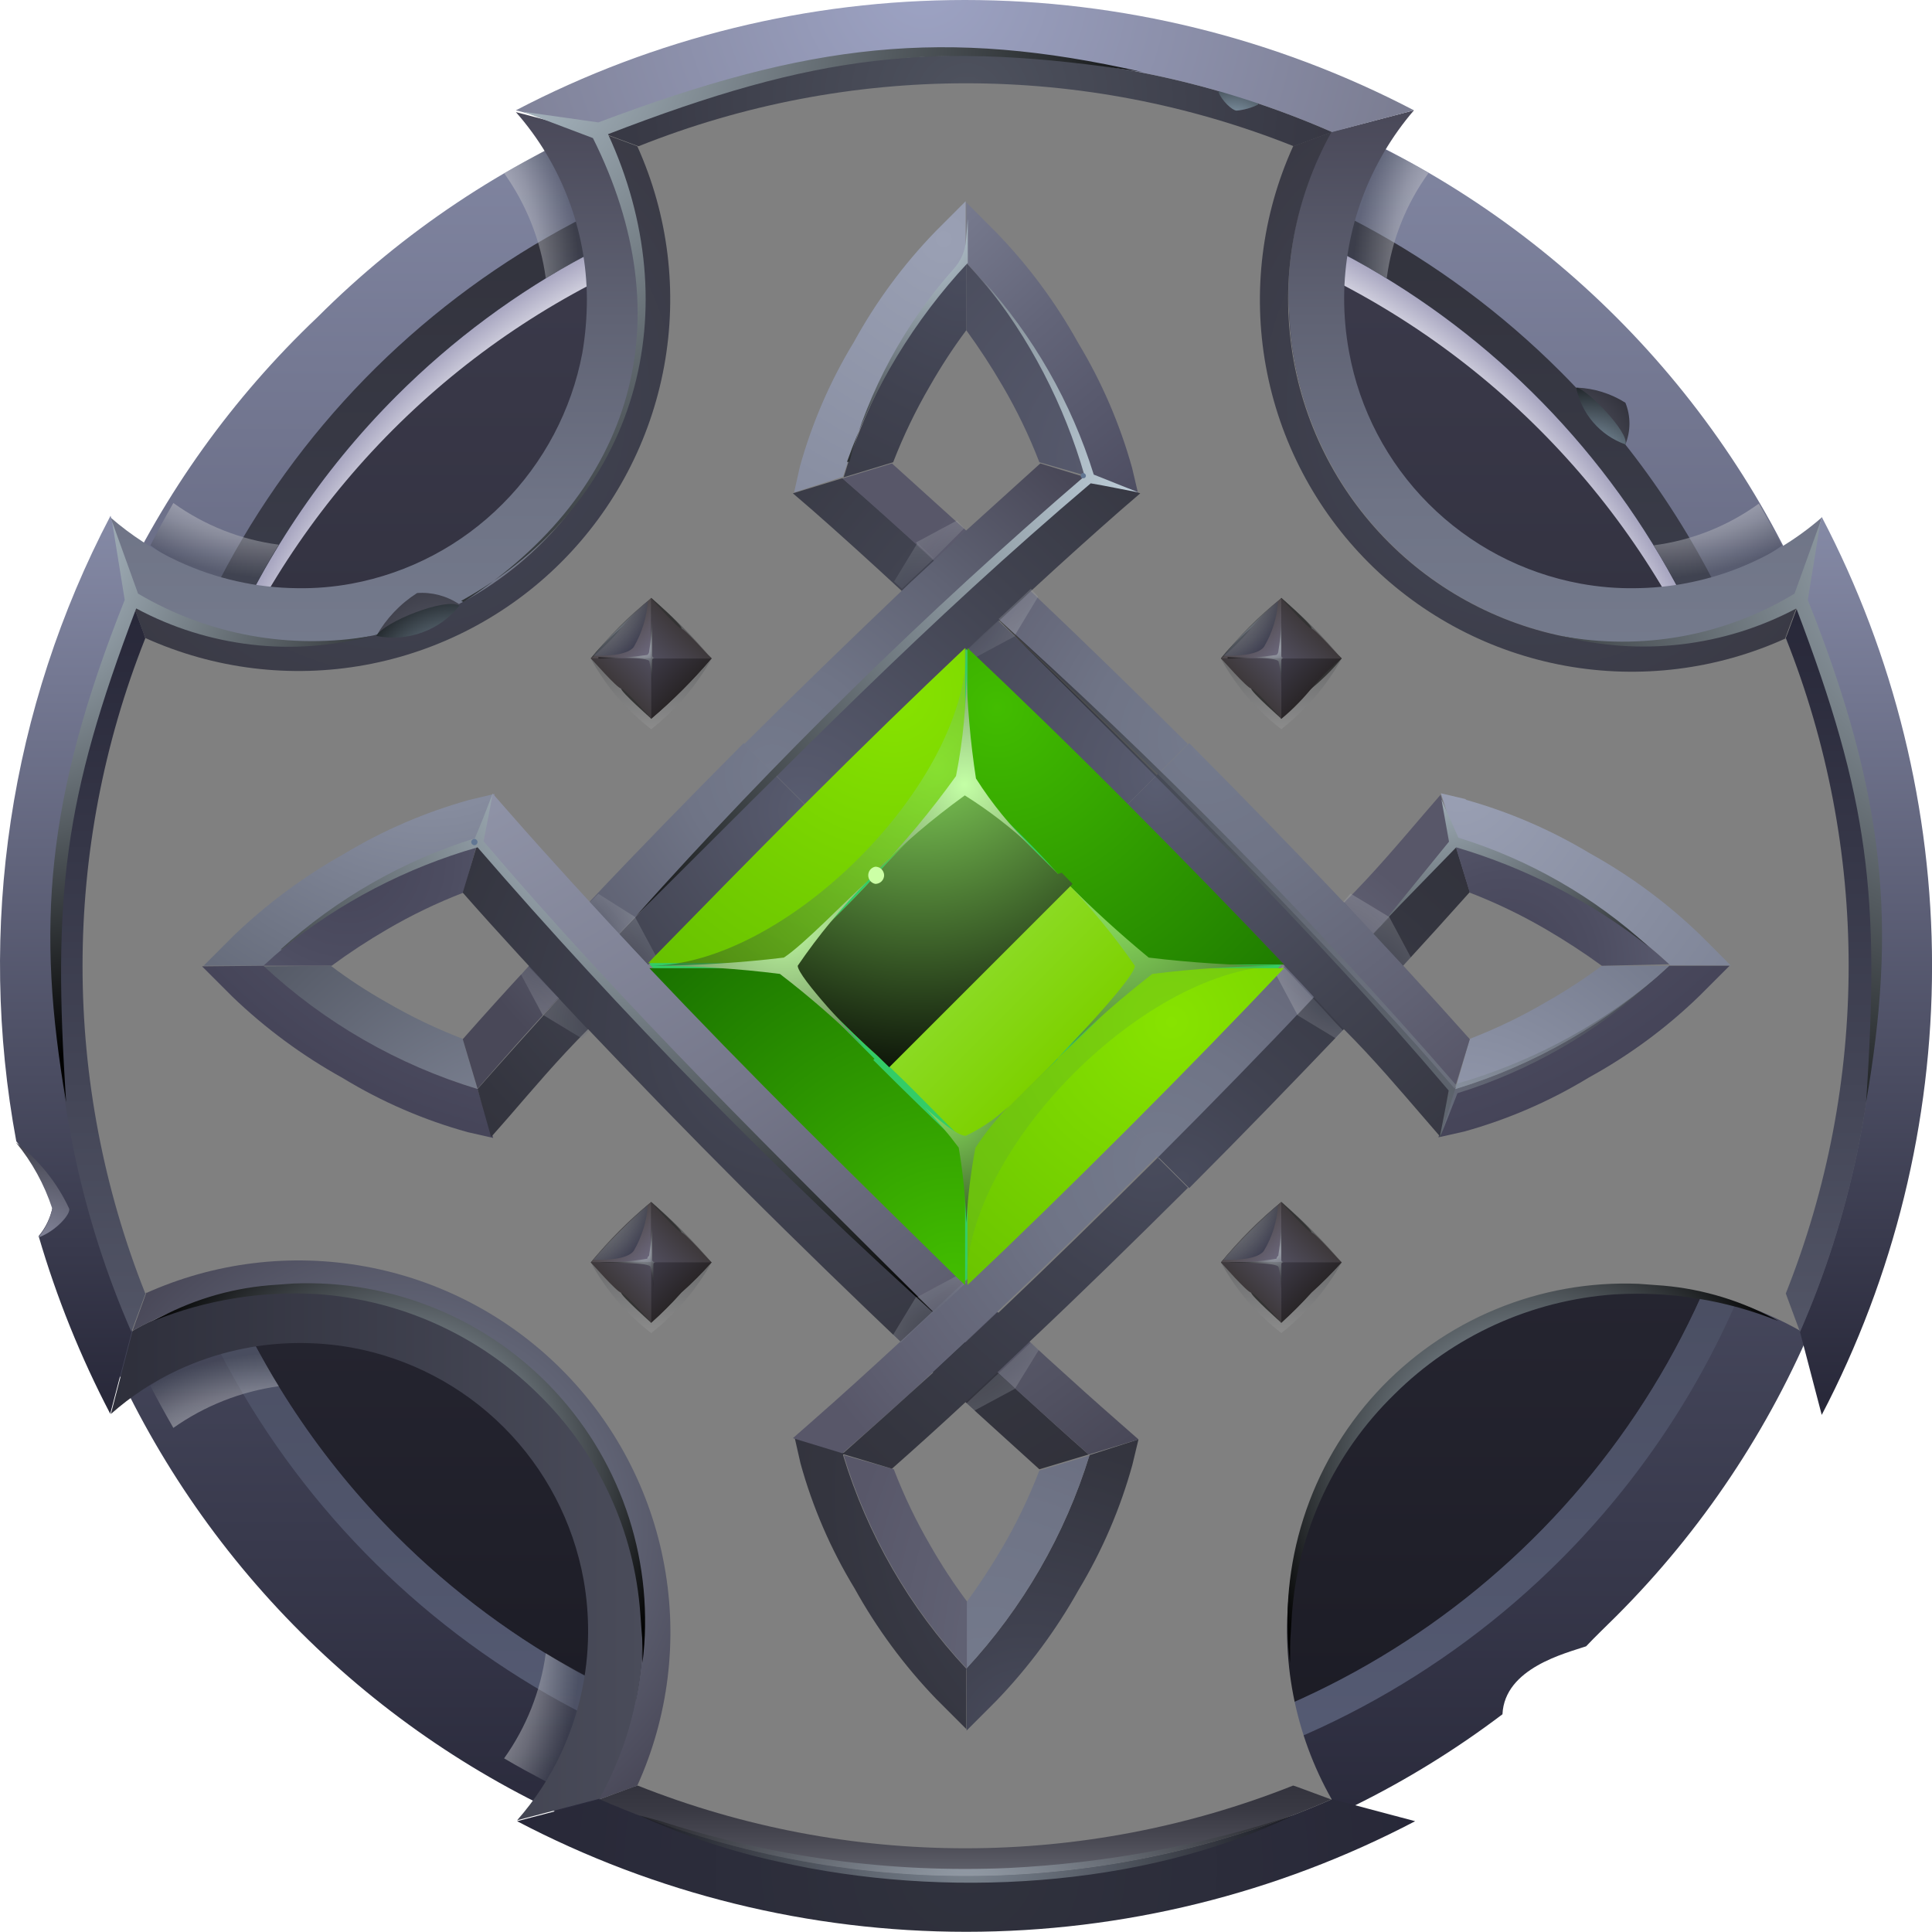 <svg width="40" height="40" viewBox="0 0 40 40" fill="none" xmlns="http://www.w3.org/2000/svg">
<rect width="40" height="40" fill="#E5E5E5"/>
<rect width="1232" height="290" transform="translate(-355 -60)" fill="white"/>
<g clip-path="url(#clip0_66_4318)">
<path fill-rule="evenodd" clip-rule="evenodd" d="M20.006 3.222C23.323 3.222 26.566 4.206 29.324 6.049C32.083 7.892 34.233 10.511 35.502 13.576C36.772 16.641 37.104 20.014 36.457 23.267C35.809 26.521 34.212 29.509 31.866 31.855C29.52 34.201 26.532 35.798 23.278 36.446C20.024 37.093 16.652 36.761 13.587 35.491C10.522 34.222 7.903 32.072 6.06 29.314C4.217 26.555 3.233 23.312 3.233 19.995C3.233 15.546 5 11.28 8.146 8.135C11.291 4.989 15.557 3.222 20.006 3.222Z" fill="url(#paint0_linear_66_4318)"/>
<path style="mix-blend-mode:multiply" fill-rule="evenodd" clip-rule="evenodd" d="M20.006 3.979C24.39 3.978 28.601 5.693 31.735 8.758C34.87 11.823 36.681 15.993 36.779 20.376C36.779 20.251 36.779 20.12 36.779 19.995C36.779 15.546 35.012 11.28 31.866 8.135C28.721 4.989 24.454 3.222 20.006 3.222C15.557 3.222 11.291 4.989 8.146 8.135C5 11.28 3.233 15.546 3.233 19.995V20.376C3.331 15.993 5.141 11.823 8.276 8.758C11.411 5.693 15.622 3.978 20.006 3.979Z" fill="url(#paint1_radial_66_4318)"/>
<path fill-rule="evenodd" clip-rule="evenodd" d="M6.572 6.568C8.338 4.802 10.434 3.401 12.742 2.446C15.049 1.49 17.521 0.998 20.018 0.998C22.515 0.998 24.988 1.49 27.295 2.446C29.602 3.401 31.698 4.802 33.464 6.568C35.23 8.334 36.631 10.43 37.586 12.737C38.542 15.044 39.034 17.517 39.034 20.014C39.034 22.511 38.542 24.983 37.586 27.291C36.631 29.598 35.23 31.694 33.464 33.46C33.258 33.666 33.045 33.866 32.839 34.085C32.414 34.229 31.15 34.535 31.107 35.492C27.236 38.423 22.389 39.761 17.563 39.229C12.737 38.698 8.297 36.339 5.157 32.636C2.016 28.933 0.412 24.168 0.676 19.32C0.939 14.472 3.049 9.909 6.572 6.568ZM8.205 8.2C10.538 5.866 13.511 4.277 16.748 3.633C19.985 2.989 23.34 3.32 26.389 4.583C29.437 5.845 32.043 7.984 33.877 10.728C35.71 13.472 36.689 16.698 36.689 19.998C36.689 23.298 35.71 26.524 33.877 29.268C32.043 32.012 29.437 34.151 26.389 35.413C23.34 36.676 19.985 37.007 16.748 36.363C13.511 35.719 10.538 34.13 8.205 31.796C5.076 28.667 3.318 24.423 3.318 19.998C3.318 15.573 5.076 11.329 8.205 8.2Z" fill="url(#paint2_linear_66_4318)"/>
<path fill-rule="evenodd" clip-rule="evenodd" d="M32.307 7.693C29.874 5.26 26.774 3.603 23.399 2.931C20.024 2.26 16.526 2.604 13.346 3.921C10.167 5.237 7.45 7.467 5.538 10.329C3.626 13.19 2.605 16.554 2.605 19.995C2.605 23.436 3.626 26.8 5.538 29.661C7.45 32.522 10.167 34.752 13.346 36.069C16.526 37.386 20.024 37.73 23.399 37.059C26.774 36.387 29.874 34.73 32.307 32.296C35.569 29.034 37.402 24.609 37.402 19.995C37.402 15.381 35.569 10.956 32.307 7.693ZM8.205 8.2C10.538 5.866 13.511 4.277 16.748 3.633C19.985 2.989 23.34 3.32 26.389 4.583C29.437 5.845 32.043 7.984 33.877 10.728C35.71 13.472 36.689 16.698 36.689 19.998C36.689 23.298 35.71 26.524 33.877 29.268C32.043 32.012 29.437 34.151 26.389 35.413C23.34 36.676 19.985 37.007 16.748 36.363C13.511 35.719 10.538 34.13 8.205 31.796C5.076 28.667 3.318 24.423 3.318 19.998C3.318 15.573 5.076 11.329 8.205 8.2Z" fill="url(#paint3_linear_66_4318)"/>
<path style="mix-blend-mode:multiply" opacity="0.5" fill-rule="evenodd" clip-rule="evenodd" d="M29.574 3.585C29.11 4.227 28.813 4.975 28.711 5.761C28.511 5.642 28.086 5.398 27.861 5.286C27.922 4.492 28.209 3.733 28.686 3.097C28.986 3.253 29.312 3.416 29.574 3.585ZM36.898 11.29C36.261 11.76 35.504 12.04 34.715 12.096L34.24 11.29C35.026 11.188 35.774 10.891 36.416 10.426C36.585 10.72 36.748 11.014 36.904 11.315L36.898 11.29Z" fill="url(#paint4_radial_66_4318)"/>
<path fill-rule="evenodd" clip-rule="evenodd" d="M2.739 12.421C1.695 14.811 1.156 17.39 1.156 19.998C1.156 22.606 1.695 25.185 2.739 27.575C4.091 26.821 5.652 26.529 7.186 26.743C8.719 26.957 10.141 27.665 11.235 28.759C12.33 29.854 13.038 31.276 13.252 32.809C13.465 34.342 13.173 35.903 12.42 37.256C14.809 38.301 17.389 38.841 19.997 38.841C22.604 38.841 25.184 38.301 27.573 37.256C26.805 35.902 26.503 34.334 26.711 32.791C26.92 31.249 27.628 29.817 28.728 28.716C29.828 27.614 31.259 26.904 32.801 26.693C34.343 26.483 35.912 26.784 37.267 27.55C38.312 25.16 38.852 22.581 38.852 19.973C38.852 17.365 38.312 14.786 37.267 12.396C35.913 13.149 34.352 13.44 32.818 13.226C31.285 13.011 29.863 12.303 28.768 11.208C27.673 10.113 26.965 8.691 26.75 7.158C26.536 5.624 26.827 4.062 27.579 2.709C25.19 1.664 22.611 1.124 20.003 1.124C17.395 1.124 14.815 1.664 12.426 2.709C13.179 4.062 13.47 5.624 13.255 7.158C13.041 8.691 12.333 10.113 11.238 11.208C10.143 12.303 8.721 13.011 7.187 13.226C5.654 13.44 4.092 13.149 2.739 12.396V12.421Z" fill="#808080"/>
<path style="mix-blend-mode:multiply" opacity="0.5" fill-rule="evenodd" clip-rule="evenodd" d="M10.437 36.405C10.897 35.76 11.193 35.013 11.3 34.229C11.494 34.348 11.926 34.598 12.151 34.704C12.091 35.499 11.802 36.259 11.319 36.893C11.025 36.737 10.731 36.58 10.437 36.405ZM3.114 28.688C3.752 28.22 4.508 27.941 5.297 27.881C5.409 28.081 5.647 28.506 5.772 28.7C4.986 28.809 4.237 29.105 3.589 29.563C3.421 29.27 3.258 28.976 3.108 28.682L3.114 28.688Z" fill="url(#paint5_radial_66_4318)"/>
<path fill-rule="evenodd" clip-rule="evenodd" d="M13.22 3.028C17.575 1.29 22.431 1.29 26.785 3.028L26.885 2.991L27.579 2.734C25.19 1.689 22.611 1.149 20.003 1.149C17.395 1.149 14.815 1.689 12.426 2.734L13.12 2.991L13.22 3.028Z" fill="url(#paint6_radial_66_4318)"/>
<path style="mix-blend-mode:multiply" opacity="0.5" fill-rule="evenodd" clip-rule="evenodd" d="M10.437 3.585C10.897 4.23 11.193 4.976 11.3 5.761C11.494 5.642 11.926 5.398 12.151 5.286C12.091 4.491 11.802 3.731 11.319 3.097C11.027 3.255 10.733 3.418 10.437 3.585ZM3.114 11.29C3.75 11.76 4.507 12.04 5.297 12.096C5.409 11.896 5.647 11.471 5.772 11.277C4.984 11.174 4.234 10.878 3.589 10.414C3.421 10.708 3.258 11.002 3.108 11.302L3.114 11.29Z" fill="url(#paint7_radial_66_4318)"/>
<path fill-rule="evenodd" clip-rule="evenodd" d="M26.773 36.968C22.415 38.7 17.559 38.7 13.202 36.968L13.102 36.999L12.407 37.256C14.796 38.301 17.376 38.841 19.984 38.841C22.592 38.841 25.172 38.301 27.561 37.256L26.866 36.999L26.773 36.968Z" fill="url(#paint8_linear_66_4318)"/>
<path fill-rule="evenodd" clip-rule="evenodd" d="M5.578 26.699C4.754 26.768 3.947 26.98 3.195 27.325C3.04 27.392 2.89 27.469 2.745 27.556L2.295 29.276C2.713 28.905 3.183 28.598 3.689 28.363C4.464 28.003 5.306 27.813 6.16 27.806C6.535 27.803 6.91 27.834 7.279 27.9C8.473 28.117 9.573 28.693 10.431 29.551C11.289 30.409 11.865 31.509 12.082 32.703C12.148 33.072 12.179 33.447 12.176 33.822C12.169 34.676 11.979 35.518 11.619 36.293C11.383 36.798 11.075 37.268 10.706 37.687L12.426 37.237C12.513 37.092 12.591 36.942 12.658 36.787C13.002 36.035 13.214 35.228 13.283 34.404C13.305 34.069 13.305 33.732 13.283 33.397C13.19 31.641 12.45 29.981 11.207 28.738C9.963 27.494 8.304 26.755 6.547 26.662C6.212 26.64 5.876 26.64 5.541 26.662L5.578 26.699Z" fill="url(#paint9_linear_66_4318)"/>
<path fill-rule="evenodd" clip-rule="evenodd" d="M5.578 13.291C4.753 13.226 3.946 13.014 3.195 12.665C3.039 12.59 2.889 12.515 2.745 12.434L2.289 10.714C2.71 11.081 3.182 11.387 3.689 11.621C4.464 11.981 5.306 12.171 6.16 12.178C6.535 12.184 6.91 12.152 7.279 12.084C8.465 11.864 9.556 11.288 10.406 10.433C11.258 9.58 11.834 8.49 12.057 7.306C12.12 6.936 12.151 6.561 12.151 6.186C12.144 4.763 11.622 3.39 10.681 2.321L12.401 2.772C12.489 2.922 12.564 3.072 12.633 3.222C12.977 3.976 13.189 4.784 13.258 5.611C13.277 5.946 13.277 6.282 13.258 6.618C13.163 8.373 12.423 10.031 11.18 11.273C9.936 12.515 8.278 13.254 6.522 13.347C6.187 13.372 5.851 13.372 5.516 13.347L5.578 13.291Z" fill="url(#paint10_linear_66_4318)"/>
<path fill-rule="evenodd" clip-rule="evenodd" d="M34.427 13.291C35.254 13.225 36.063 13.013 36.816 12.665L37.267 12.434L37.717 10.714C36.645 11.648 35.274 12.167 33.852 12.178C33.475 12.184 33.097 12.152 32.726 12.084C31.533 11.866 30.435 11.289 29.578 10.431C28.721 9.573 28.146 8.474 27.93 7.281C27.862 6.911 27.828 6.537 27.829 6.161C27.835 4.738 28.347 3.364 29.274 2.284L27.554 2.734C27.473 2.884 27.398 3.034 27.323 3.184C26.975 3.938 26.763 4.746 26.698 5.573C26.672 5.909 26.672 6.245 26.698 6.58C26.789 8.335 27.528 9.994 28.77 11.236C30.013 12.479 31.672 13.218 33.427 13.309C33.762 13.335 34.099 13.335 34.434 13.309L34.427 13.291Z" fill="url(#paint11_linear_66_4318)"/>
<path fill-rule="evenodd" clip-rule="evenodd" d="M3.008 26.78C4.433 26.135 6.022 25.94 7.562 26.221C9.101 26.501 10.518 27.244 11.625 28.351C12.732 29.457 13.475 30.875 13.755 32.414C14.036 33.954 13.841 35.542 13.195 36.968L12.401 37.256C13.158 35.905 13.454 34.345 13.244 32.811C13.035 31.277 12.33 29.854 11.239 28.756C10.147 27.659 8.727 26.947 7.194 26.729C5.661 26.512 4.099 26.8 2.745 27.55L3.033 26.755L3.008 26.78Z" fill="url(#paint12_radial_66_4318)"/>
<path fill-rule="evenodd" clip-rule="evenodd" d="M36.973 13.216C35.547 13.865 33.956 14.063 32.414 13.785C30.872 13.506 29.452 12.763 28.343 11.656C27.234 10.549 26.49 9.129 26.209 7.587C25.929 6.046 26.125 4.455 26.773 3.028L27.567 2.734C26.814 4.087 26.523 5.649 26.738 7.183C26.952 8.716 27.66 10.138 28.755 11.233C29.85 12.328 31.272 13.036 32.806 13.251C34.339 13.465 35.901 13.174 37.254 12.421L36.96 13.216H36.973Z" fill="url(#paint13_radial_66_4318)"/>
<path fill-rule="evenodd" clip-rule="evenodd" d="M3.008 13.209C4.433 13.853 6.02 14.048 7.559 13.768C9.097 13.487 10.514 12.745 11.62 11.639C12.726 10.534 13.469 9.118 13.751 7.579C14.032 6.041 13.838 4.454 13.195 3.028L12.401 2.734C13.157 4.087 13.451 5.649 13.239 7.184C13.026 8.719 12.319 10.142 11.223 11.238C10.128 12.334 8.705 13.043 7.17 13.256C5.635 13.47 4.073 13.177 2.72 12.421L3.008 13.209Z" fill="url(#paint14_radial_66_4318)"/>
<path style="mix-blend-mode:screen" fill-rule="evenodd" clip-rule="evenodd" d="M13.302 34.429C13.302 33.76 13.302 34.091 13.258 33.422C13.137 31.691 12.382 30.066 11.138 28.857C9.912 27.645 8.292 26.913 6.572 26.793C5.418 26.724 4.262 26.912 3.189 27.343C3.92 26.933 4.73 26.683 5.566 26.611L6.072 26.574C7.087 26.532 8.1 26.711 9.039 27.1C9.978 27.488 10.82 28.077 11.509 28.825C12.197 29.573 12.714 30.461 13.023 31.429C13.333 32.397 13.428 33.421 13.302 34.429Z" fill="url(#paint15_radial_66_4318)"/>
<path style="mix-blend-mode:screen" fill-rule="evenodd" clip-rule="evenodd" d="M26.71 34.429C26.71 33.76 26.71 34.091 26.748 33.422C26.874 31.696 27.628 30.076 28.868 28.869C30.089 27.654 31.708 26.919 33.427 26.799C34.583 26.73 35.741 26.918 36.816 27.349C36.085 26.94 35.275 26.691 34.44 26.618L33.927 26.58C32.913 26.539 31.902 26.719 30.965 27.108C30.028 27.496 29.186 28.085 28.499 28.832C27.812 29.579 27.297 30.466 26.988 31.433C26.678 32.4 26.584 33.422 26.71 34.429Z" fill="url(#paint16_radial_66_4318)"/>
<path fill-rule="evenodd" clip-rule="evenodd" d="M7.792 13.166C7.997 12.805 8.287 12.5 8.636 12.278C8.944 12.256 9.25 12.337 9.506 12.509C9.304 12.762 9.037 12.954 8.734 13.064C8.43 13.175 8.102 13.199 7.786 13.134L7.792 13.166Z" fill="url(#paint17_radial_66_4318)"/>
<path fill-rule="evenodd" clip-rule="evenodd" d="M25.228 1.909C25.303 2.09 25.509 2.284 25.603 2.29C25.757 2.275 25.908 2.233 26.047 2.165C26.03 1.91 25.975 1.659 25.884 1.421C25.841 1.314 25.297 1.79 25.259 1.909H25.228Z" fill="url(#paint18_radial_66_4318)"/>
<path style="mix-blend-mode:screen" fill-rule="evenodd" clip-rule="evenodd" d="M7.792 13.166C8.108 13.23 8.437 13.206 8.74 13.095C9.044 12.985 9.311 12.793 9.512 12.54C9.237 12.365 7.948 12.872 7.792 13.166Z" fill="url(#paint19_radial_66_4318)"/>
<path style="mix-blend-mode:screen" fill-rule="evenodd" clip-rule="evenodd" d="M25.228 1.909C25.303 2.09 25.509 2.284 25.603 2.29C25.757 2.275 25.908 2.233 26.047 2.165C26.047 1.971 25.334 1.727 25.228 1.909Z" fill="url(#paint20_radial_66_4318)"/>
<path fill-rule="evenodd" clip-rule="evenodd" d="M33.652 9.201C33.764 8.924 33.764 8.614 33.652 8.338C33.351 8.148 33.006 8.04 32.651 8.025C32.704 8.29 32.823 8.537 32.998 8.743C33.174 8.949 33.399 9.106 33.652 9.201Z" fill="url(#paint21_radial_66_4318)"/>
<path style="mix-blend-mode:screen" fill-rule="evenodd" clip-rule="evenodd" d="M33.652 9.201C33.395 9.109 33.166 8.953 32.988 8.747C32.809 8.541 32.687 8.292 32.633 8.025C32.826 8.025 33.746 8.957 33.652 9.201Z" fill="url(#paint22_radial_66_4318)"/>
<path fill-rule="evenodd" clip-rule="evenodd" d="M22.558 9.87C22.052 8.22 21.179 6.707 20.006 5.442V4.191L20.631 4.817C21.294 5.502 21.864 6.272 22.326 7.106C22.812 7.912 23.186 8.781 23.439 9.688L23.564 10.22L22.532 9.907L22.558 9.87Z" fill="url(#paint23_radial_66_4318)"/>
<path fill-rule="evenodd" clip-rule="evenodd" d="M20.006 5.442C18.828 6.704 17.955 8.218 17.454 9.87L16.441 10.195L16.56 9.663C16.813 8.755 17.189 7.886 17.679 7.081C18.137 6.245 18.705 5.476 19.368 4.792L19.993 4.166V5.417L20.006 5.442Z" fill="url(#paint24_radial_66_4318)"/>
<path fill-rule="evenodd" clip-rule="evenodd" d="M20.756 7.987C20.526 7.591 20.275 7.207 20.006 6.837V5.442C21.179 6.707 22.052 8.22 22.558 9.87L21.519 9.57C21.308 9.023 21.053 8.493 20.756 7.987Z" fill="url(#paint25_radial_66_4318)"/>
<path fill-rule="evenodd" clip-rule="evenodd" d="M20.006 6.837C19.732 7.204 19.482 7.589 19.255 7.987C18.959 8.493 18.704 9.023 18.492 9.57L17.467 9.882C17.955 8.224 18.825 6.704 20.006 5.442V6.837Z" fill="url(#paint26_radial_66_4318)"/>
<path fill-rule="evenodd" clip-rule="evenodd" d="M23.971 23.966L23.346 23.341C24.527 22.159 25.616 21.039 26.579 20.02L26.66 19.939L27.204 19.357L27.829 18.688C28.455 18.062 28.98 17.437 29.468 16.868L29.825 16.455L30.137 17.487C29.631 18.062 29.068 18.688 28.455 19.363L27.829 20.032C27.623 20.251 27.417 20.477 27.204 20.702C26.216 21.746 25.134 22.859 23.99 24.004L23.971 23.966Z" fill="url(#paint27_radial_66_4318)"/>
<path fill-rule="evenodd" clip-rule="evenodd" d="M23.971 23.966C25.115 22.822 26.197 21.709 27.185 20.664C27.404 20.439 27.611 20.214 27.811 19.995L28.436 19.326C29.061 18.663 29.612 18.038 30.118 17.45L30.431 18.469C30 18.951 29.543 19.457 29.061 19.982L28.436 20.652L27.973 21.152L27.811 21.321C26.791 22.39 25.722 23.497 24.621 24.598L23.996 23.972L23.971 23.966Z" fill="url(#paint28_radial_66_4318)"/>
<path fill-rule="evenodd" clip-rule="evenodd" d="M30.337 16.555C31.244 16.808 32.113 17.183 32.92 17.669C33.754 18.131 34.524 18.701 35.209 19.363L35.834 19.989H34.584C33.319 18.815 31.805 17.943 30.156 17.437L29.831 16.424L30.362 16.549L30.337 16.555Z" fill="url(#paint29_radial_66_4318)"/>
<path fill-rule="evenodd" clip-rule="evenodd" d="M30.131 22.547C31.782 22.046 33.297 21.173 34.559 19.995H35.809L35.184 20.62C34.5 21.283 33.73 21.851 32.895 22.309C32.09 22.799 31.221 23.176 30.312 23.428L29.781 23.547L30.093 22.521L30.131 22.547Z" fill="url(#paint30_radial_66_4318)"/>
<path fill-rule="evenodd" clip-rule="evenodd" d="M34.559 19.995C33.297 21.173 31.782 22.046 30.131 22.547L30.431 21.508C30.978 21.297 31.507 21.042 32.013 20.745C32.412 20.519 32.796 20.269 33.164 19.995H34.559Z" fill="url(#paint31_radial_66_4318)"/>
<path fill-rule="evenodd" clip-rule="evenodd" d="M33.164 19.995C32.794 19.726 32.409 19.475 32.013 19.244C31.507 18.948 30.978 18.693 30.431 18.482L30.118 17.462C31.772 17.941 33.292 18.797 34.559 19.964L33.164 19.995Z" fill="url(#paint32_radial_66_4318)"/>
<path fill-rule="evenodd" clip-rule="evenodd" d="M9.887 17.443C8.24 17.951 6.729 18.823 5.466 19.995H4.215L4.84 19.369C5.528 18.71 6.297 18.14 7.129 17.675C7.938 17.188 8.809 16.813 9.718 16.561L10.243 16.436L9.931 17.468L9.887 17.443Z" fill="url(#paint33_radial_66_4318)"/>
<path fill-rule="evenodd" clip-rule="evenodd" d="M5.453 19.995C6.72 18.821 8.236 17.949 9.887 17.443C9.887 17.443 9.593 18.482 9.593 18.482C9.046 18.693 8.517 18.948 8.011 19.244C7.616 19.474 7.234 19.724 6.866 19.995H5.453Z" fill="url(#paint34_radial_66_4318)"/>
<path fill-rule="evenodd" clip-rule="evenodd" d="M6.848 19.995C7.212 20.27 7.594 20.521 7.992 20.745C8.5 21.042 9.031 21.297 9.581 21.508L9.887 22.547C8.232 22.057 6.713 21.188 5.453 20.007L6.848 19.995Z" fill="url(#paint35_radial_66_4318)"/>
<path fill-rule="evenodd" clip-rule="evenodd" d="M5.453 19.995C6.717 21.173 8.234 22.046 9.887 22.547L10.212 23.56L9.687 23.441C8.776 23.189 7.905 22.813 7.098 22.321C6.265 21.86 5.495 21.293 4.809 20.633L4.183 20.007L5.453 19.995Z" fill="url(#paint36_radial_66_4318)"/>
<path fill-rule="evenodd" clip-rule="evenodd" d="M20.006 34.548C21.178 33.284 22.05 31.773 22.558 30.126L23.571 29.801L23.445 30.326C23.194 31.236 22.819 32.107 22.332 32.916C21.867 33.747 21.297 34.517 20.637 35.204L20.012 35.83V34.579L20.006 34.548Z" fill="url(#paint37_radial_66_4318)"/>
<path fill-rule="evenodd" clip-rule="evenodd" d="M22.558 30.126C22.05 31.773 21.178 33.284 20.006 34.548V33.178C20.275 32.81 20.526 32.428 20.756 32.034C21.053 31.526 21.308 30.994 21.519 30.445L22.539 30.139L22.558 30.126Z" fill="url(#paint38_radial_66_4318)"/>
<path fill-rule="evenodd" clip-rule="evenodd" d="M19.268 32.009C19.494 32.405 19.745 32.788 20.018 33.153V34.548C18.842 33.288 17.969 31.775 17.467 30.126C17.467 30.126 18.505 30.42 18.505 30.42C18.716 30.969 18.971 31.501 19.268 32.009Z" fill="url(#paint39_radial_66_4318)"/>
<path fill-rule="evenodd" clip-rule="evenodd" d="M17.454 30.126C17.957 31.775 18.83 33.288 20.006 34.548V35.798L19.381 35.173C18.721 34.487 18.153 33.717 17.692 32.884C17.201 32.077 16.824 31.206 16.573 30.295L16.454 29.77L17.479 30.082L17.454 30.126Z" fill="url(#paint40_radial_66_4318)"/>
<path fill-rule="evenodd" clip-rule="evenodd" d="M16.035 16.03L16.66 16.655C15.472 17.844 14.384 18.957 13.421 19.976L13.339 20.064L12.795 20.645L12.17 21.314C11.544 21.94 11.019 22.565 10.531 23.128L10.168 23.541L9.887 22.547C10.4 21.965 10.963 21.34 11.569 20.67L12.195 20.001L12.82 19.338C13.815 18.288 14.896 17.181 16.035 16.036V16.03Z" fill="url(#paint41_radial_66_4318)"/>
<path fill-rule="evenodd" clip-rule="evenodd" d="M16.035 16.03C14.896 17.174 13.815 18.281 12.82 19.332L12.195 19.995L11.569 20.664C10.944 21.327 10.4 21.952 9.887 22.54L9.581 21.515C10.006 21.033 10.462 20.526 10.95 20.001L11.576 19.332L12.045 18.838L12.207 18.669C13.22 17.593 14.296 16.493 15.397 15.386L16.022 16.011L16.035 16.03Z" fill="url(#paint42_radial_66_4318)"/>
<path fill-rule="evenodd" clip-rule="evenodd" d="M12.038 21.164C13.101 22.284 14.233 23.453 15.39 24.61C16.547 25.767 17.717 26.899 18.836 27.962C19.787 28.857 20.713 29.689 21.519 30.42L22.539 30.114C20.731 28.519 18.455 26.361 16.035 23.966C13.614 21.571 11.482 19.27 9.887 17.462L9.581 18.482C10.312 19.313 11.144 20.214 12.038 21.164Z" fill="url(#paint43_radial_66_4318)"/>
<path fill-rule="evenodd" clip-rule="evenodd" d="M9.887 17.462C11.482 19.27 13.639 21.546 16.035 23.966C18.43 26.386 20.731 28.519 22.539 30.114L23.571 29.801L23.158 29.438C22.257 28.65 21.219 27.7 20.087 26.637C18.955 25.573 17.905 24.535 16.685 23.316C15.466 22.096 14.352 20.952 13.364 19.914C12.301 18.782 11.351 17.744 10.562 16.843L10.2 16.43L9.887 17.462Z" fill="url(#paint44_radial_66_4318)"/>
<path fill-rule="evenodd" clip-rule="evenodd" d="M23.327 16.674L23.952 16.049C22.808 14.904 21.701 13.822 20.65 12.834L19.987 12.209L19.318 11.583C18.655 10.958 18.03 10.408 17.442 9.901L16.416 10.214L16.829 10.57C17.386 11.058 17.992 11.608 18.642 12.209L19.312 12.834C19.508 13.009 19.701 13.191 19.893 13.378L19.981 13.46C21 14.423 22.113 15.511 23.302 16.693L23.327 16.674Z" fill="url(#paint45_radial_66_4318)"/>
<path fill-rule="evenodd" clip-rule="evenodd" d="M20.669 12.815C21.719 13.803 22.826 14.886 23.971 16.03L24.596 15.405C23.489 14.304 22.389 13.234 21.313 12.215L21.144 12.053L20.65 11.59L19.981 10.964L18.467 9.595L17.442 9.907C18.023 10.414 18.649 10.977 19.318 11.59L19.987 12.215L20.65 12.84L20.669 12.815Z" fill="url(#paint46_radial_66_4318)"/>
<path fill-rule="evenodd" clip-rule="evenodd" d="M23.971 16.03L23.346 16.655C24.527 17.844 25.616 18.957 26.579 19.976L26.66 20.064C26.848 20.26 27.029 20.453 27.204 20.645L27.829 21.314C28.455 21.94 28.98 22.565 29.468 23.128L29.825 23.541L30.137 22.515C29.631 21.934 29.068 21.308 28.455 20.639L27.829 19.97L27.204 19.307C26.216 18.256 25.134 17.149 23.99 16.005L23.971 16.03Z" fill="url(#paint47_radial_66_4318)"/>
<path fill-rule="evenodd" clip-rule="evenodd" d="M23.971 16.03C25.115 17.174 26.197 18.281 27.185 19.332L27.811 19.995L28.436 20.664C29.061 21.327 29.612 21.952 30.118 22.54L30.431 21.515C30 21.033 29.543 20.526 29.061 20.001L28.436 19.332L27.973 18.838L27.811 18.669C26.791 17.593 25.722 16.493 24.621 15.386L23.996 16.011L23.971 16.03Z" fill="url(#paint48_radial_66_4318)"/>
<path style="mix-blend-mode:screen" opacity="0.5" fill-rule="evenodd" clip-rule="evenodd" d="M34.196 20.333C33.04 21.385 31.668 22.171 30.175 22.634C30.068 22.903 29.918 23.297 29.806 23.56C29.862 23.266 29.943 22.872 29.993 22.578C27.085 19.151 23.902 16.043 20.519 12.684C23.925 15.732 27.136 18.993 30.131 22.447C31.611 22.024 32.99 21.305 34.184 20.333H34.196Z" fill="url(#paint49_radial_66_4318)"/>
<path fill-rule="evenodd" clip-rule="evenodd" d="M16.685 16.674L16.06 16.049C17.204 14.904 18.317 13.822 19.362 12.834C19.587 12.615 19.812 12.409 20.031 12.209L20.7 11.583C21.363 10.958 21.988 10.408 22.576 9.901L23.608 10.214L23.195 10.57C22.639 11.058 22.026 11.608 21.375 12.209L20.706 12.834L20.125 13.378L20.043 13.46C19.024 14.423 17.905 15.511 16.723 16.693L16.685 16.674Z" fill="url(#paint50_radial_66_4318)"/>
<path fill-rule="evenodd" clip-rule="evenodd" d="M19.337 12.815C18.292 13.803 17.179 14.886 16.035 16.03L15.409 15.405C16.51 14.304 17.617 13.234 18.686 12.215L18.855 12.053L19.355 11.59L20.025 10.964L21.538 9.595L22.558 9.907C21.982 10.414 21.357 10.977 20.681 11.59L20.012 12.215C19.793 12.421 19.568 12.628 19.343 12.84L19.337 12.815Z" fill="url(#paint51_radial_66_4318)"/>
<path style="mix-blend-mode:screen" fill-rule="evenodd" clip-rule="evenodd" d="M5.81 19.657C6.967 18.608 8.339 17.822 9.831 17.356C9.943 17.093 10.087 16.73 10.2 16.43C10.15 16.73 10.068 17.118 10.012 17.418C12.92 20.839 16.103 23.954 19.474 27.312C16.076 24.261 12.874 20.998 9.887 17.543C8.407 17.967 7.029 18.686 5.835 19.657H5.81Z" fill="url(#paint52_radial_66_4318)"/>
<path style="mix-blend-mode:screen" fill-rule="evenodd" clip-rule="evenodd" d="M20.344 5.799C21.395 6.958 22.18 8.332 22.645 9.826L23.571 10.195C23.27 10.139 22.883 10.057 22.582 10.007C19.155 12.915 16.522 15.636 13.164 18.969C16.058 15.73 19.162 12.687 22.457 9.857C22.034 8.376 21.315 6.995 20.344 5.799Z" fill="url(#paint53_radial_66_4318)"/>
<path style="mix-blend-mode:screen" fill-rule="evenodd" clip-rule="evenodd" d="M28.567 19.188L30 17.425L29.843 16.549L30.194 17.343C31.657 17.796 33.003 18.567 34.133 19.601C32.948 18.669 31.596 17.97 30.15 17.543L28.567 19.169V19.188Z" fill="url(#paint54_radial_66_4318)"/>
<path style="mix-blend-mode:multiply" opacity="0.3" fill-rule="evenodd" clip-rule="evenodd" d="M11.569 20.67L10.944 20.014L10.781 20.164L11.238 21.021C11.338 20.902 11.444 20.789 11.551 20.67H11.569Z" fill="url(#paint55_radial_66_4318)"/>
<path style="mix-blend-mode:multiply" opacity="0.3" fill-rule="evenodd" clip-rule="evenodd" d="M12.201 18.663L12.826 19.332L13.152 18.988L12.389 18.506L12.232 18.663H12.201Z" fill="url(#paint56_radial_66_4318)"/>
<path style="mix-blend-mode:multiply" opacity="0.3" fill-rule="evenodd" clip-rule="evenodd" d="M13.145 18.988L12.82 19.332C13.004 19.52 13.185 19.713 13.364 19.914L13.445 19.995L13.602 19.832L13.152 18.994L13.145 18.988Z" fill="url(#paint57_radial_66_4318)"/>
<path style="mix-blend-mode:multiply" opacity="0.3" fill-rule="evenodd" clip-rule="evenodd" d="M11.569 20.67C11.463 20.789 11.357 20.902 11.257 21.021L12.051 21.502L12.201 21.34L12.038 21.171L11.569 20.67Z" fill="url(#paint58_radial_66_4318)"/>
<path style="mix-blend-mode:multiply" opacity="0.3" fill-rule="evenodd" clip-rule="evenodd" d="M19.337 11.565L19.962 10.939L19.812 10.777L18.962 11.233L19.305 11.552L19.337 11.565Z" fill="url(#paint59_radial_66_4318)"/>
<path style="mix-blend-mode:multiply" opacity="0.3" fill-rule="evenodd" clip-rule="evenodd" d="M21.344 12.19L20.675 12.815L21.019 13.141L21.494 12.353L21.344 12.19Z" fill="url(#paint60_radial_66_4318)"/>
<path style="mix-blend-mode:multiply" opacity="0.3" fill-rule="evenodd" clip-rule="evenodd" d="M21.019 13.166L20.675 12.841C20.479 13.016 20.285 13.197 20.093 13.385L20.006 13.466L20.175 13.622L21.013 13.172L21.019 13.166Z" fill="url(#paint61_radial_66_4318)"/>
<path style="mix-blend-mode:multiply" opacity="0.3" fill-rule="evenodd" clip-rule="evenodd" d="M19.337 11.565L18.993 11.246L18.511 12.04L18.674 12.19L18.843 12.027L19.337 11.565Z" fill="url(#paint62_radial_66_4318)"/>
<path style="mix-blend-mode:multiply" opacity="0.35" fill-rule="evenodd" clip-rule="evenodd" d="M27.185 20.67L26.56 20.001L26.41 20.164L26.866 21.02L27.185 20.67Z" fill="url(#paint63_radial_66_4318)"/>
<path style="mix-blend-mode:multiply" opacity="0.35" fill-rule="evenodd" clip-rule="evenodd" d="M27.811 18.663L28.436 19.332L28.768 18.988L27.961 18.5L27.817 18.663H27.811Z" fill="url(#paint64_radial_66_4318)"/>
<path style="mix-blend-mode:multiply" opacity="0.35" fill-rule="evenodd" clip-rule="evenodd" d="M28.761 18.988L28.43 19.332L28.98 19.914L29.061 19.995L29.212 19.826L28.768 18.994L28.761 18.988Z" fill="url(#paint65_radial_66_4318)"/>
<path style="mix-blend-mode:multiply" opacity="0.35" fill-rule="evenodd" clip-rule="evenodd" d="M27.185 20.67L26.866 21.021L27.661 21.502L27.811 21.34L27.648 21.171C27.492 21.002 27.342 20.833 27.185 20.67Z" fill="url(#paint66_radial_66_4318)"/>
<path fill-rule="evenodd" clip-rule="evenodd" d="M23.327 23.316L23.952 23.941C22.808 25.079 21.701 26.161 20.65 27.156L19.987 27.781L19.318 28.406C18.655 29.032 18.03 29.576 17.442 30.089L16.416 29.776L16.829 29.413C17.386 28.925 17.992 28.375 18.642 27.775L19.312 27.149L19.893 26.605L19.981 26.524C21 25.561 22.113 24.473 23.302 23.285L23.327 23.316Z" fill="url(#paint67_radial_66_4318)"/>
<path fill-rule="evenodd" clip-rule="evenodd" d="M20.669 27.181C21.719 26.186 22.826 25.104 23.971 23.966L24.596 24.591C23.489 25.692 22.389 26.768 21.313 27.781L21.144 27.944L20.65 28.413L19.981 29.038C19.456 29.526 18.949 29.982 18.467 30.408L17.442 30.101C18.023 29.588 18.649 29.026 19.318 28.419L19.987 27.794L20.65 27.168L20.669 27.181Z" fill="url(#paint68_radial_66_4318)"/>
<path style="mix-blend-mode:multiply" opacity="0.35" fill-rule="evenodd" clip-rule="evenodd" d="M20.675 28.431L20.006 29.057L20.169 29.207L21.019 28.75L20.675 28.438V28.431Z" fill="url(#paint69_radial_66_4318)"/>
<path style="mix-blend-mode:multiply" opacity="0.35" fill-rule="evenodd" clip-rule="evenodd" d="M18.642 27.8L19.312 27.174L18.968 26.849L18.486 27.643L18.642 27.794V27.8Z" fill="url(#paint70_radial_66_4318)"/>
<path style="mix-blend-mode:multiply" opacity="0.35" fill-rule="evenodd" clip-rule="evenodd" d="M18.993 26.855L19.337 27.181L19.918 26.637L20.006 26.555L19.837 26.399L18.999 26.849L18.993 26.855Z" fill="url(#paint71_radial_66_4318)"/>
<path style="mix-blend-mode:multiply" opacity="0.35" fill-rule="evenodd" clip-rule="evenodd" d="M20.675 28.431L21.019 28.744L21.507 27.95L21.338 27.8L21.169 27.962L20.675 28.431Z" fill="url(#paint72_radial_66_4318)"/>
<path style="mix-blend-mode:screen" fill-rule="evenodd" clip-rule="evenodd" d="M17.536 9.563C18.077 8.032 18.928 6.629 20.037 5.442V4.31V4.529L20 4.973C19.984 5.191 19.896 5.398 19.75 5.561C18.727 6.709 17.986 8.079 17.586 9.563H17.536Z" fill="url(#paint73_radial_66_4318)"/>
<path fill-rule="evenodd" clip-rule="evenodd" d="M23.327 16.674C22.139 15.492 21.025 14.404 20.006 13.441C18.986 14.404 17.867 15.492 16.685 16.674C15.503 17.856 14.527 18.857 13.602 19.801L13.445 19.964C14.409 20.983 15.497 22.102 16.685 23.285C17.873 24.466 18.868 25.442 19.812 26.368L19.981 26.524C21 25.561 22.113 24.473 23.302 23.285C24.49 22.096 25.572 20.983 26.535 19.964C25.572 18.944 24.484 17.831 23.302 16.643L23.327 16.674Z" fill="#33CC66"/>
<path fill-rule="evenodd" clip-rule="evenodd" d="M21.907 18.094C21.225 17.418 20.587 16.793 20.031 16.218C19.449 16.768 18.78 17.393 18.155 18.094C17.529 18.794 16.904 19.345 16.391 19.901L16.304 19.995C16.854 20.576 17.479 21.246 18.18 21.871C18.88 22.497 19.43 23.122 19.987 23.635L20.081 23.722C20.663 23.172 21.332 22.547 21.957 21.846C22.582 21.146 23.258 20.526 23.833 19.97C23.283 19.388 22.657 18.75 21.957 18.094H21.907Z" fill="url(#paint74_linear_66_4318)"/>
<path fill-rule="evenodd" clip-rule="evenodd" d="M16.341 19.901C16.873 19.345 17.46 18.738 18.105 18.094C18.749 17.45 19.424 16.793 19.981 16.218V13.416C18.962 14.379 17.842 15.467 16.66 16.649C15.478 17.831 14.502 18.832 13.577 19.776L13.421 19.939H16.229L16.316 19.845L16.341 19.901Z" fill="url(#paint75_radial_66_4318)"/>
<path fill-rule="evenodd" clip-rule="evenodd" d="M18.105 21.921C17.429 21.246 16.804 20.602 16.229 20.045H13.445C14.409 21.064 15.497 22.184 16.685 23.366C17.873 24.548 18.868 25.523 19.812 26.449L19.981 26.605V23.797L19.887 23.71C19.331 23.178 18.724 22.59 18.08 21.946L18.105 21.921Z" fill="url(#paint76_radial_66_4318)"/>
<path fill-rule="evenodd" clip-rule="evenodd" d="M21.907 21.921C21.225 22.596 20.587 23.222 20.031 23.797V26.605C21.05 25.642 22.163 24.554 23.352 23.366C24.54 22.177 25.622 21.064 26.585 20.045H23.758C23.208 20.627 22.582 21.296 21.882 21.921H21.907Z" fill="url(#paint77_radial_66_4318)"/>
<path fill-rule="evenodd" clip-rule="evenodd" d="M21.907 18.094C22.582 18.775 23.208 19.413 23.783 19.97H26.585C25.622 18.951 24.534 17.837 23.352 16.649C22.17 15.461 21.05 14.379 20.031 13.416V16.218C20.613 16.768 21.282 17.393 21.907 18.094Z" fill="url(#paint78_radial_66_4318)"/>
<path style="mix-blend-mode:screen" opacity="0.5" fill-rule="evenodd" clip-rule="evenodd" d="M20.006 13.441C20.006 16.243 16.253 19.995 13.445 19.995H16.253L16.341 19.901C16.873 19.345 17.46 18.738 18.105 18.094C18.749 17.45 19.424 16.793 19.981 16.218V13.416L20.006 13.441Z" fill="url(#paint79_radial_66_4318)"/>
<g style="mix-blend-mode:multiply" opacity="0.3">
<path fill-rule="evenodd" clip-rule="evenodd" d="M20.006 26.555C20.006 23.747 23.758 19.995 26.56 19.995H23.758L23.664 20.089C23.139 20.645 22.545 21.252 21.907 21.896C21.269 22.54 20.587 23.197 20.031 23.772V26.58L20.006 26.555Z" fill="#60AA30"/>
</g>
<path style="mix-blend-mode:screen" fill-rule="evenodd" clip-rule="evenodd" d="M26.441 19.995C25.553 19.989 24.665 19.932 23.783 19.826C23.177 19.326 22.597 18.796 22.045 18.238C22.578 18.781 23.063 19.369 23.496 19.995C23.496 20.226 22.326 21.452 22.113 21.69C22.664 21.147 23.247 20.637 23.858 20.164C24.715 20.056 25.578 20 26.441 19.995Z" fill="url(#paint80_radial_66_4318)"/>
<path style="mix-blend-mode:screen" fill-rule="evenodd" clip-rule="evenodd" d="M19.149 22.928C19.398 23.192 19.632 23.469 19.849 23.76C19.937 24.275 19.989 24.795 20.006 25.317C20.035 24.797 20.097 24.278 20.194 23.766C20.422 23.416 20.688 23.093 20.988 22.803C20.702 23.098 20.365 23.34 19.993 23.516C19.812 23.516 19.368 23.134 19.149 22.928Z" fill="url(#paint81_radial_66_4318)"/>
<path style="mix-blend-mode:screen" fill-rule="evenodd" clip-rule="evenodd" d="M21.907 18.094C21.225 17.418 20.587 16.793 20.031 16.218C19.449 16.768 18.78 17.393 18.155 18.094C17.529 18.794 16.904 19.345 16.391 19.901L16.304 19.995C16.854 20.576 17.479 21.246 18.18 21.871L18.411 22.096L22.207 18.3L21.982 18.069L21.907 18.094Z" fill="url(#paint82_radial_66_4318)"/>
<path style="mix-blend-mode:screen" fill-rule="evenodd" clip-rule="evenodd" d="M18.105 18.094C18.716 17.46 19.28 16.783 19.793 16.067C19.94 15.326 20.012 14.572 20.006 13.816C20.023 14.587 20.09 15.355 20.206 16.117C20.536 16.637 20.927 17.115 21.369 17.543C20.94 17.141 20.473 16.78 19.975 16.468C19.307 16.95 18.679 17.485 18.098 18.069L18.105 18.094Z" fill="url(#paint83_radial_66_4318)"/>
<path style="mix-blend-mode:screen" fill-rule="evenodd" clip-rule="evenodd" d="M13.571 19.995C14.459 19.988 15.346 19.932 16.229 19.826C16.648 19.551 17.536 18.625 17.967 18.238C17.431 18.778 16.945 19.366 16.516 19.995C16.516 20.226 17.686 21.452 17.898 21.69C17.347 21.145 16.762 20.635 16.147 20.164C15.293 20.056 14.432 19.999 13.571 19.995Z" fill="url(#paint84_radial_66_4318)"/>
<g style="mix-blend-mode:screen">
<path d="M18.305 18.119C18.305 18.167 18.286 18.213 18.252 18.247C18.218 18.281 18.172 18.3 18.123 18.3C18.082 18.292 18.044 18.27 18.017 18.238C17.99 18.205 17.976 18.164 17.976 18.122C17.976 18.08 17.99 18.039 18.017 18.006C18.044 17.974 18.082 17.951 18.123 17.944C18.171 17.944 18.216 17.962 18.25 17.994C18.283 18.027 18.303 18.072 18.305 18.119Z" fill="#CCFFA6"/>
</g>
<g style="mix-blend-mode:screen">
<path d="M18.236 18.119C18.236 18.149 18.224 18.177 18.203 18.198C18.182 18.219 18.153 18.231 18.123 18.231C18.095 18.23 18.068 18.217 18.048 18.196C18.028 18.175 18.017 18.148 18.017 18.119C18.019 18.091 18.03 18.065 18.05 18.045C18.07 18.026 18.096 18.014 18.123 18.012C18.152 18.012 18.18 18.023 18.201 18.043C18.222 18.063 18.234 18.09 18.236 18.119Z" fill="#CCFFA6"/>
</g>
<g style="mix-blend-mode:screen">
<path d="M22.482 9.851C22.483 9.858 22.481 9.865 22.478 9.872C22.475 9.878 22.471 9.884 22.466 9.889C22.46 9.894 22.454 9.897 22.447 9.899C22.44 9.901 22.433 9.902 22.426 9.901C22.419 9.902 22.412 9.902 22.406 9.899C22.399 9.897 22.393 9.894 22.388 9.889C22.384 9.884 22.38 9.878 22.378 9.871C22.376 9.865 22.375 9.858 22.376 9.851C22.375 9.844 22.376 9.837 22.378 9.83C22.38 9.823 22.384 9.817 22.388 9.812C22.393 9.806 22.399 9.802 22.405 9.799C22.412 9.796 22.419 9.795 22.426 9.795C22.433 9.795 22.441 9.796 22.448 9.799C22.454 9.802 22.461 9.806 22.466 9.811C22.471 9.817 22.475 9.823 22.478 9.83C22.481 9.836 22.482 9.844 22.482 9.851Z" fill="#617693"/>
</g>
<g style="mix-blend-mode:screen">
<path d="M9.887 17.431C9.887 17.448 9.881 17.465 9.869 17.477C9.858 17.49 9.842 17.498 9.825 17.5C9.806 17.5 9.789 17.492 9.776 17.48C9.763 17.467 9.756 17.449 9.756 17.431C9.757 17.414 9.765 17.398 9.778 17.386C9.791 17.375 9.807 17.368 9.825 17.368C9.841 17.37 9.856 17.377 9.867 17.388C9.879 17.4 9.886 17.415 9.887 17.431Z" fill="#617693"/>
</g>
<path style="mix-blend-mode:multiply" opacity="0.5" fill-rule="evenodd" clip-rule="evenodd" d="M13.483 15.098C12.969 14.703 12.543 14.204 12.232 13.635C12.601 13.172 13.02 12.752 13.483 12.384C13.934 12.765 14.352 13.184 14.734 13.635C14.416 14.199 13.991 14.697 13.483 15.098Z" fill="url(#paint85_linear_66_4318)"/>
<path fill-rule="evenodd" clip-rule="evenodd" d="M13.483 14.879C13.483 14.879 12.858 14.329 12.858 14.254C12.858 14.179 12.232 13.628 12.232 13.628C12.351 13.478 12.57 13.241 12.858 13.003C13.145 12.765 13.358 12.528 13.483 12.378C13.483 12.378 14.108 12.928 14.108 13.003C14.108 13.078 14.734 13.628 14.734 13.628C14.351 14.078 13.933 14.497 13.483 14.879Z" fill="#333333"/>
<path fill-rule="evenodd" clip-rule="evenodd" d="M13.483 13.635V12.384C13.333 12.503 13.095 12.722 12.858 13.009C12.62 13.297 12.382 13.51 12.232 13.635H13.483Z" fill="url(#paint86_linear_66_4318)"/>
<path fill-rule="evenodd" clip-rule="evenodd" d="M13.483 12.39V13.641H14.734C14.734 13.641 14.177 13.016 14.108 13.016C14.04 13.016 13.483 12.39 13.483 12.39Z" fill="url(#paint87_linear_66_4318)"/>
<path fill-rule="evenodd" clip-rule="evenodd" d="M14.728 13.635H13.477V14.886C13.927 14.503 14.345 14.085 14.728 13.635Z" fill="url(#paint88_linear_66_4318)"/>
<path fill-rule="evenodd" clip-rule="evenodd" d="M13.483 14.879V13.628H12.232C12.232 13.628 12.783 14.254 12.858 14.254C12.933 14.254 13.483 14.879 13.483 14.879Z" fill="url(#paint89_linear_66_4318)"/>
<path style="mix-blend-mode:screen" opacity="0.5" fill-rule="evenodd" clip-rule="evenodd" d="M12.389 13.635C12.728 13.634 13.066 13.608 13.402 13.56C13.421 13.544 13.434 13.522 13.439 13.497C13.489 13.166 13.51 12.831 13.502 12.496C13.502 12.847 13.502 13.228 13.502 13.572C13.502 13.572 13.502 13.622 13.558 13.622H14.24H13.552C13.539 13.622 13.526 13.627 13.517 13.637C13.507 13.646 13.502 13.659 13.502 13.672C13.502 13.866 13.502 14.066 13.502 14.266C13.506 14.075 13.487 13.884 13.445 13.697C13.445 13.591 12.539 13.622 12.389 13.603V13.635Z" fill="url(#paint90_radial_66_4318)"/>
<path style="mix-blend-mode:screen" opacity="0.5" fill-rule="evenodd" clip-rule="evenodd" d="M12.282 13.578C12.507 13.578 12.976 13.578 13.12 13.397C13.289 13.106 13.389 12.781 13.414 12.447C13.264 12.572 13.058 12.765 12.833 12.984C12.607 13.203 12.407 13.428 12.282 13.578Z" fill="url(#paint91_radial_66_4318)"/>
<path style="mix-blend-mode:multiply" opacity="0.5" fill-rule="evenodd" clip-rule="evenodd" d="M26.529 15.098C26.015 14.703 25.589 14.204 25.278 13.635C25.646 13.172 26.066 12.752 26.529 12.384C26.98 12.765 27.398 13.184 27.779 13.635C27.462 14.199 27.037 14.697 26.529 15.098Z" fill="url(#paint92_linear_66_4318)"/>
<path fill-rule="evenodd" clip-rule="evenodd" d="M26.529 14.879C26.529 14.879 25.903 14.329 25.903 14.254C25.903 14.179 25.278 13.628 25.278 13.628C25.397 13.478 25.616 13.241 25.903 13.003C26.191 12.765 26.404 12.528 26.529 12.378C26.529 12.378 27.154 12.928 27.154 13.003C27.154 13.078 27.779 13.628 27.779 13.628C27.661 13.778 27.442 14.016 27.154 14.254C26.866 14.492 26.654 14.729 26.529 14.879Z" fill="#333333"/>
<path fill-rule="evenodd" clip-rule="evenodd" d="M26.529 13.635V12.384C26.379 12.503 26.141 12.722 25.903 13.009C25.666 13.297 25.428 13.51 25.278 13.635H26.529Z" fill="url(#paint93_linear_66_4318)"/>
<path fill-rule="evenodd" clip-rule="evenodd" d="M26.529 12.39V13.641H27.779C27.779 13.641 27.223 13.016 27.154 13.016C27.085 13.016 26.529 12.39 26.529 12.39Z" fill="url(#paint94_linear_66_4318)"/>
<path fill-rule="evenodd" clip-rule="evenodd" d="M27.773 13.635H26.523V14.886C26.673 14.767 26.91 14.548 27.148 14.26C27.386 13.972 27.623 13.76 27.773 13.635Z" fill="url(#paint95_linear_66_4318)"/>
<path fill-rule="evenodd" clip-rule="evenodd" d="M26.529 14.879V13.628H25.278C25.278 13.628 25.828 14.254 25.903 14.254C25.978 14.254 26.529 14.879 26.529 14.879Z" fill="url(#paint96_linear_66_4318)"/>
<path style="mix-blend-mode:screen" opacity="0.5" fill-rule="evenodd" clip-rule="evenodd" d="M25.416 13.635C25.755 13.634 26.093 13.608 26.429 13.56C26.448 13.544 26.461 13.522 26.466 13.497C26.516 13.166 26.537 12.831 26.529 12.496C26.529 12.847 26.529 13.228 26.529 13.572C26.529 13.579 26.53 13.586 26.533 13.593C26.536 13.599 26.54 13.605 26.546 13.61C26.551 13.615 26.557 13.618 26.564 13.62C26.571 13.623 26.578 13.623 26.585 13.622H27.267H26.579C26.566 13.622 26.553 13.627 26.543 13.637C26.534 13.646 26.529 13.659 26.529 13.672C26.529 13.866 26.529 14.066 26.529 14.266C26.533 14.075 26.514 13.884 26.472 13.697C26.441 13.591 25.566 13.622 25.416 13.603V13.635Z" fill="url(#paint97_radial_66_4318)"/>
<path style="mix-blend-mode:screen" opacity="0.5" fill-rule="evenodd" clip-rule="evenodd" d="M25.328 13.578C25.553 13.578 26.022 13.578 26.166 13.397C26.34 13.109 26.441 12.783 26.46 12.447C26.31 12.572 26.103 12.765 25.878 12.984C25.653 13.203 25.453 13.428 25.328 13.578Z" fill="url(#paint98_radial_66_4318)"/>
<path style="mix-blend-mode:multiply" opacity="0.5" fill-rule="evenodd" clip-rule="evenodd" d="M13.483 27.6C12.969 27.204 12.543 26.706 12.232 26.136C12.604 25.676 13.023 25.257 13.483 24.886C13.931 25.27 14.349 25.688 14.734 26.136C14.416 26.701 13.991 27.198 13.483 27.6Z" fill="url(#paint99_linear_66_4318)"/>
<path fill-rule="evenodd" clip-rule="evenodd" d="M13.483 27.387C13.483 27.387 12.858 26.831 12.858 26.762C12.858 26.693 12.232 26.136 12.232 26.136C12.615 25.686 13.033 25.268 13.483 24.886C13.483 24.886 14.108 25.442 14.108 25.511C14.108 25.58 14.734 26.136 14.734 26.136C14.538 26.357 14.329 26.566 14.108 26.762C13.912 26.982 13.703 27.191 13.483 27.387Z" fill="#333333"/>
<path fill-rule="evenodd" clip-rule="evenodd" d="M13.483 26.136V24.886C13.033 25.268 12.615 25.686 12.232 26.136H13.483Z" fill="url(#paint100_linear_66_4318)"/>
<path fill-rule="evenodd" clip-rule="evenodd" d="M13.483 24.892V26.142H14.734C14.734 26.142 14.177 25.517 14.108 25.517C14.04 25.517 13.483 24.892 13.483 24.892Z" fill="url(#paint101_linear_66_4318)"/>
<path fill-rule="evenodd" clip-rule="evenodd" d="M14.728 26.136H13.477V27.387C13.697 27.191 13.906 26.982 14.102 26.762C14.323 26.566 14.531 26.357 14.728 26.136Z" fill="url(#paint102_linear_66_4318)"/>
<path fill-rule="evenodd" clip-rule="evenodd" d="M13.483 27.387V26.136H12.232C12.232 26.136 12.783 26.762 12.858 26.762C12.933 26.762 13.483 27.387 13.483 27.387Z" fill="url(#paint103_linear_66_4318)"/>
<path style="mix-blend-mode:screen" opacity="0.5" fill-rule="evenodd" clip-rule="evenodd" d="M12.389 26.136C12.728 26.141 13.067 26.116 13.402 26.061C13.402 26.061 13.402 26.024 13.439 25.999C13.489 25.67 13.51 25.337 13.502 25.004C13.502 25.355 13.502 25.736 13.502 26.074C13.501 26.081 13.502 26.089 13.504 26.096C13.506 26.104 13.511 26.11 13.516 26.116C13.521 26.121 13.528 26.125 13.535 26.128C13.543 26.13 13.55 26.131 13.558 26.13H14.265H13.577C13.577 26.13 13.527 26.13 13.527 26.18C13.527 26.38 13.527 26.58 13.527 26.805C13.532 26.614 13.513 26.423 13.47 26.236C13.47 26.124 12.564 26.155 12.414 26.136H12.389Z" fill="url(#paint104_radial_66_4318)"/>
<path style="mix-blend-mode:screen" opacity="0.5" fill-rule="evenodd" clip-rule="evenodd" d="M12.282 26.086C12.507 26.086 12.976 26.086 13.12 25.899C13.289 25.608 13.39 25.283 13.414 24.948C13.264 25.073 13.058 25.267 12.833 25.492C12.607 25.717 12.407 25.936 12.282 26.086Z" fill="url(#paint105_radial_66_4318)"/>
<path style="mix-blend-mode:multiply" opacity="0.5" fill-rule="evenodd" clip-rule="evenodd" d="M26.529 27.6C26.015 27.204 25.589 26.706 25.278 26.136C25.649 25.676 26.069 25.257 26.529 24.886C26.977 25.27 27.395 25.688 27.779 26.136C27.462 26.701 27.037 27.198 26.529 27.6Z" fill="url(#paint106_linear_66_4318)"/>
<path fill-rule="evenodd" clip-rule="evenodd" d="M26.529 27.387C26.529 27.387 25.903 26.831 25.903 26.762C25.903 26.693 25.278 26.136 25.278 26.136C25.66 25.686 26.079 25.268 26.529 24.886C26.529 24.886 27.154 25.442 27.154 25.511C27.154 25.58 27.779 26.136 27.779 26.136C27.582 26.355 27.373 26.564 27.154 26.762C26.956 26.981 26.748 27.189 26.529 27.387Z" fill="#333333"/>
<path fill-rule="evenodd" clip-rule="evenodd" d="M26.529 26.136V24.886C26.079 25.268 25.66 25.686 25.278 26.136H26.529Z" fill="url(#paint107_linear_66_4318)"/>
<path fill-rule="evenodd" clip-rule="evenodd" d="M26.529 24.892V26.142H27.779C27.779 26.142 27.223 25.517 27.154 25.517C27.085 25.517 26.529 24.892 26.529 24.892Z" fill="url(#paint108_linear_66_4318)"/>
<path fill-rule="evenodd" clip-rule="evenodd" d="M27.773 26.136H26.523V27.387C26.741 27.189 26.95 26.981 27.148 26.762C27.367 26.564 27.576 26.355 27.773 26.136Z" fill="url(#paint109_linear_66_4318)"/>
<path fill-rule="evenodd" clip-rule="evenodd" d="M26.529 27.387V26.136H25.278C25.278 26.136 25.828 26.762 25.903 26.762C25.978 26.762 26.529 27.387 26.529 27.387Z" fill="url(#paint110_linear_66_4318)"/>
<path style="mix-blend-mode:screen" opacity="0.5" fill-rule="evenodd" clip-rule="evenodd" d="M25.416 26.136C25.755 26.141 26.094 26.116 26.429 26.061C26.429 26.061 26.429 26.024 26.466 25.999C26.516 25.67 26.537 25.337 26.529 25.004C26.529 25.355 26.529 25.736 26.529 26.074C26.528 26.081 26.528 26.089 26.531 26.096C26.533 26.104 26.537 26.11 26.543 26.116C26.548 26.121 26.555 26.125 26.562 26.128C26.57 26.13 26.577 26.131 26.585 26.13H27.267H26.579C26.579 26.13 26.529 26.13 26.529 26.18C26.529 26.38 26.529 26.58 26.529 26.805C26.534 26.614 26.515 26.423 26.472 26.236C26.441 26.124 25.566 26.155 25.416 26.136Z" fill="url(#paint111_radial_66_4318)"/>
<path style="mix-blend-mode:screen" opacity="0.5" fill-rule="evenodd" clip-rule="evenodd" d="M25.328 26.086C25.553 26.086 26.022 26.086 26.166 25.899C26.34 25.611 26.441 25.284 26.46 24.948C26.31 25.073 26.103 25.267 25.878 25.492C25.653 25.717 25.453 25.936 25.328 26.086Z" fill="url(#paint112_radial_66_4318)"/>
<path fill-rule="evenodd" clip-rule="evenodd" d="M12.426 2.734C14.815 1.689 17.395 1.149 20.003 1.149C22.611 1.149 25.19 1.689 27.579 2.734L29.274 2.284C26.405 0.784 23.215 0 19.978 0C16.74 0 13.55 0.784 10.681 2.284L12.401 2.734H12.426Z" fill="url(#paint113_radial_66_4318)"/>
<path fill-rule="evenodd" clip-rule="evenodd" d="M37.267 12.421C38.312 14.81 38.852 17.39 38.852 19.998C38.852 22.606 38.312 25.186 37.267 27.575L37.717 29.294C39.217 26.425 40.001 23.236 40.001 19.998C40.001 16.76 39.217 13.571 37.717 10.702L37.267 12.421Z" fill="url(#paint114_linear_66_4318)"/>
<path fill-rule="evenodd" clip-rule="evenodd" d="M36.973 13.209C38.708 17.567 38.708 22.423 36.973 26.78L37.01 26.881L37.267 27.575C38.312 25.186 38.852 22.606 38.852 19.998C38.852 17.39 38.312 14.811 37.267 12.421L37.01 13.116L36.973 13.209Z" fill="url(#paint115_linear_66_4318)"/>
<path fill-rule="evenodd" clip-rule="evenodd" d="M27.579 37.256C25.19 38.301 22.611 38.841 20.003 38.841C17.395 38.841 14.815 38.301 12.426 37.256L10.706 37.706C13.574 39.21 16.764 39.996 20.003 39.996C23.241 39.996 26.431 39.21 29.299 37.706L27.579 37.249V37.256Z" fill="url(#paint116_radial_66_4318)"/>
<path fill-rule="evenodd" clip-rule="evenodd" d="M2.739 27.55C1.695 25.16 1.156 22.581 1.156 19.973C1.156 17.365 1.695 14.786 2.739 12.396L2.289 10.677C0.204 14.653 -0.483 19.215 0.337 23.628C0.67 24.034 0.925 24.499 1.088 24.998C1.042 25.217 0.943 25.421 0.8 25.592C1.171 26.864 1.668 28.096 2.282 29.27L2.733 27.55H2.739Z" fill="url(#paint117_linear_66_4318)"/>
<path fill-rule="evenodd" clip-rule="evenodd" d="M3.008 26.78C1.276 22.425 1.276 17.571 3.008 13.216L2.976 13.116L2.72 12.421C1.676 14.811 1.137 17.39 1.137 19.998C1.137 22.606 1.676 25.185 2.72 27.575L2.976 26.881L3.014 26.78H3.008Z" fill="url(#paint118_linear_66_4318)"/>
<path style="mix-blend-mode:screen" fill-rule="evenodd" clip-rule="evenodd" d="M7.692 13.166C6.028 13.46 4.313 13.15 2.858 12.29L2.32 10.795L2.582 12.421C0.944 16.53 0.744 19.207 1.369 22.815C1.088 18.532 1.313 16.561 2.82 12.597C4.313 13.398 6.055 13.602 7.692 13.166Z" fill="url(#paint119_radial_66_4318)"/>
<path style="mix-blend-mode:screen" fill-rule="evenodd" clip-rule="evenodd" d="M32.314 13.166C33.98 13.48 35.704 13.169 37.154 12.29L37.692 10.795L37.429 12.421C39.068 16.53 39.262 19.207 38.636 22.815C38.924 18.532 38.699 16.561 37.192 12.597C35.695 13.392 33.953 13.595 32.314 13.166Z" fill="url(#paint120_radial_66_4318)"/>
<path style="mix-blend-mode:screen" fill-rule="evenodd" clip-rule="evenodd" d="M9.593 12.465C13.158 10.164 14.14 6.587 12.276 2.859L10.838 2.315L12.389 2.534C16.766 0.883 19.556 0.564 23.646 1.49C19.324 0.827 16.898 1.114 12.589 2.778C14.246 6.368 13.27 10.376 9.549 12.44L9.593 12.465Z" fill="url(#paint121_radial_66_4318)"/>
<path fill-rule="evenodd" clip-rule="evenodd" d="M0.806 25.617C1.169 25.48 1.469 25.129 1.432 25.023C1.181 24.484 0.803 24.014 0.331 23.654C0.664 24.059 0.919 24.524 1.082 25.023C1.036 25.242 0.937 25.446 0.794 25.617H0.806Z" fill="url(#paint122_radial_66_4318)"/>
<path style="mix-blend-mode:screen" opacity="0.5" fill-rule="evenodd" clip-rule="evenodd" d="M26.773 37.587C23.646 39.101 19.506 39.313 16.141 38.55C15.142 38.334 14.169 38.011 13.239 37.587L13.664 37.7C15.993 38.452 18.437 38.782 20.881 38.675C22.885 38.575 24.866 38.209 26.773 37.587Z" fill="url(#paint123_radial_66_4318)"/>
</g>
<defs>
<linearGradient id="paint0_linear_66_4318" x1="20.006" y1="36.768" x2="20.006" y2="3.222" gradientUnits="userSpaceOnUse">
<stop stop-color="#1B1B24"/>
<stop offset="1" stop-color="#3D3C4D"/>
</linearGradient>
<radialGradient id="paint1_radial_66_4318" cx="0" cy="0" r="1" gradientUnits="userSpaceOnUse" gradientTransform="translate(20.006 19.964) scale(16.754)">
<stop offset="0.92" stop-color="white"/>
<stop offset="1" stop-color="#A6A4BF"/>
</radialGradient>
<linearGradient id="paint2_linear_66_4318" x1="20.006" y1="38.988" x2="20.006" y2="1.002" gradientUnits="userSpaceOnUse">
<stop stop-color="#272738"/>
<stop offset="1" stop-color="#858AA6"/>
</linearGradient>
<linearGradient id="paint3_linear_66_4318" x1="20.006" y1="37.393" x2="20.006" y2="2.597" gradientUnits="userSpaceOnUse">
<stop stop-color="#565C75"/>
<stop offset="1" stop-color="#303039"/>
</linearGradient>
<radialGradient id="paint4_radial_66_4318" cx="0" cy="0" r="1" gradientUnits="userSpaceOnUse" gradientTransform="translate(34.133 5.855) rotate(180) scale(6.141 6.141)">
<stop offset="0.71" stop-color="white"/>
<stop offset="0.75" stop-color="#F4F4F5"/>
<stop offset="0.8" stop-color="#D6D7DA"/>
<stop offset="0.88" stop-color="#A6A8AF"/>
<stop offset="0.96" stop-color="#646874"/>
<stop offset="1" stop-color="#464A59"/>
</radialGradient>
<radialGradient id="paint5_radial_66_4318" cx="0" cy="0" r="1" gradientUnits="userSpaceOnUse" gradientTransform="translate(5.878 34.135) scale(6.141 6.141)">
<stop offset="0.71" stop-color="white"/>
<stop offset="0.75" stop-color="#F4F4F5"/>
<stop offset="0.8" stop-color="#D6D7DA"/>
<stop offset="0.88" stop-color="#A6A8AF"/>
<stop offset="0.96" stop-color="#646874"/>
<stop offset="1" stop-color="#464A59"/>
</radialGradient>
<radialGradient id="paint6_radial_66_4318" cx="0" cy="0" r="1" gradientUnits="userSpaceOnUse" gradientTransform="translate(20.006 2.09) scale(10.594 10.594)">
<stop stop-color="#4E525E"/>
<stop offset="0.01" stop-color="#4E525E"/>
<stop offset="0.62" stop-color="#393A46"/>
<stop offset="1" stop-color="#32323D"/>
</radialGradient>
<radialGradient id="paint7_radial_66_4318" cx="0" cy="0" r="1" gradientUnits="userSpaceOnUse" gradientTransform="translate(5.878 5.855) scale(6.141 6.141)">
<stop offset="0.71" stop-color="white"/>
<stop offset="0.75" stop-color="#F4F4F5"/>
<stop offset="0.8" stop-color="#D6D7DA"/>
<stop offset="0.88" stop-color="#A6A8AF"/>
<stop offset="0.96" stop-color="#646874"/>
<stop offset="1" stop-color="#464A59"/>
</radialGradient>
<linearGradient id="paint8_linear_66_4318" x1="20.006" y1="38.844" x2="20.006" y2="36.968" gradientUnits="userSpaceOnUse">
<stop stop-color="#63646E"/>
<stop offset="0.38" stop-color="#4A4A54"/>
<stop offset="0.74" stop-color="#393943"/>
<stop offset="1" stop-color="#33333D"/>
</linearGradient>
<linearGradient id="paint9_linear_66_4318" x1="2.295" y1="32.19" x2="13.327" y2="32.19" gradientUnits="userSpaceOnUse">
<stop stop-color="#2E2F3B"/>
<stop offset="1" stop-color="#4A4C5A"/>
</linearGradient>
<linearGradient id="paint10_linear_66_4318" x1="7.811" y1="13.322" x2="7.811" y2="2.284" gradientUnits="userSpaceOnUse">
<stop stop-color="#747A8C"/>
<stop offset="0.26" stop-color="#6F7486"/>
<stop offset="0.61" stop-color="#606374"/>
<stop offset="1" stop-color="#494858"/>
</linearGradient>
<linearGradient id="paint11_linear_66_4318" x1="32.201" y1="13.322" x2="32.201" y2="2.284" gradientUnits="userSpaceOnUse">
<stop stop-color="#747A8C"/>
<stop offset="0.26" stop-color="#6F7486"/>
<stop offset="0.61" stop-color="#606374"/>
<stop offset="1" stop-color="#494858"/>
</linearGradient>
<radialGradient id="paint12_radial_66_4318" cx="0" cy="0" r="1" gradientUnits="userSpaceOnUse" gradientTransform="translate(8.324 31.677) scale(7.23)">
<stop stop-color="#747A8C"/>
<stop offset="0.26" stop-color="#6F7486"/>
<stop offset="0.61" stop-color="#606374"/>
<stop offset="1" stop-color="#494858"/>
</radialGradient>
<radialGradient id="paint13_radial_66_4318" cx="0" cy="0" r="1" gradientUnits="userSpaceOnUse" gradientTransform="translate(31.682 8.313) scale(7.255)">
<stop stop-color="#414453"/>
<stop offset="0.53" stop-color="#3F414F"/>
<stop offset="1" stop-color="#3A3A45"/>
</radialGradient>
<radialGradient id="paint14_radial_66_4318" cx="0" cy="0" r="1" gradientUnits="userSpaceOnUse" gradientTransform="translate(8.324 8.313) scale(7.367 7.367)">
<stop stop-color="#414453"/>
<stop offset="0.53" stop-color="#3F414F"/>
<stop offset="1" stop-color="#3A3A45"/>
</radialGradient>
<radialGradient id="paint15_radial_66_4318" cx="0" cy="0" r="1" gradientUnits="userSpaceOnUse" gradientTransform="translate(8.28 30.495) scale(6.06)">
<stop stop-color="#CBDCE8"/>
<stop offset="1"/>
</radialGradient>
<radialGradient id="paint16_radial_66_4318" cx="0" cy="0" r="1" gradientUnits="userSpaceOnUse" gradientTransform="translate(31.732 30.495) scale(6.041 6.041)">
<stop stop-color="#CBDCE8"/>
<stop offset="1"/>
</radialGradient>
<radialGradient id="paint17_radial_66_4318" cx="0" cy="0" r="1" gradientUnits="userSpaceOnUse" gradientTransform="translate(9.037 13.647) scale(2.445 2.445)">
<stop stop-color="#5E606E"/>
<stop offset="1" stop-color="#292932"/>
</radialGradient>
<radialGradient id="paint18_radial_66_4318" cx="0" cy="0" r="1" gradientUnits="userSpaceOnUse" gradientTransform="translate(25.559 2.728) scale(1.695 1.695)">
<stop stop-color="#5E606E"/>
<stop offset="1" stop-color="#292932"/>
</radialGradient>
<radialGradient id="paint19_radial_66_4318" cx="0" cy="0" r="1" gradientUnits="userSpaceOnUse" gradientTransform="translate(9.418 14.36) scale(2.608 2.608)">
<stop stop-color="#A5BFD4"/>
<stop offset="1"/>
</radialGradient>
<radialGradient id="paint20_radial_66_4318" cx="0" cy="0" r="1" gradientUnits="userSpaceOnUse" gradientTransform="translate(25.522 2.809) scale(1.776 1.776)">
<stop stop-color="#A5BFD4"/>
<stop offset="1"/>
</radialGradient>
<radialGradient id="paint21_radial_66_4318" cx="0" cy="0" r="1" gradientUnits="userSpaceOnUse" gradientTransform="translate(32.464 9.288) scale(1.876 1.876)">
<stop stop-color="#5E606E"/>
<stop offset="1" stop-color="#292932"/>
</radialGradient>
<radialGradient id="paint22_radial_66_4318" cx="0" cy="0" r="1" gradientUnits="userSpaceOnUse" gradientTransform="translate(32.87 9.801) scale(2.251 2.251)">
<stop stop-color="#A5BFD4"/>
<stop offset="1"/>
</radialGradient>
<radialGradient id="paint23_radial_66_4318" cx="0" cy="0" r="1" gradientUnits="userSpaceOnUse" gradientTransform="translate(16.504 1.021) scale(14.228)">
<stop stop-color="#9AA0B4"/>
<stop offset="0.17" stop-color="#878B9F"/>
<stop offset="0.53" stop-color="#636579"/>
<stop offset="0.82" stop-color="#4D4D61"/>
<stop offset="1" stop-color="#454458"/>
</radialGradient>
<radialGradient id="paint24_radial_66_4318" cx="0" cy="0" r="1" gradientUnits="userSpaceOnUse" gradientTransform="translate(19.543 4.942) scale(12.677 12.677)">
<stop stop-color="#9AA0B4"/>
<stop offset="1" stop-color="#747A8C"/>
</radialGradient>
<radialGradient id="paint25_radial_66_4318" cx="0" cy="0" r="1" gradientUnits="userSpaceOnUse" gradientTransform="translate(23.539 9.488) scale(21.726 21.726)">
<stop stop-color="#595D71"/>
<stop offset="0.05" stop-color="#56596C"/>
<stop offset="0.43" stop-color="#414350"/>
<stop offset="0.76" stop-color="#34353F"/>
<stop offset="1" stop-color="#303039"/>
</radialGradient>
<radialGradient id="paint26_radial_66_4318" cx="0" cy="0" r="1" gradientUnits="userSpaceOnUse" gradientTransform="translate(19.918 5.673) scale(11.676 11.676)">
<stop stop-color="#494C5D"/>
<stop offset="0.24" stop-color="#404250"/>
<stop offset="0.68" stop-color="#34353F"/>
<stop offset="1" stop-color="#303039"/>
</radialGradient>
<radialGradient id="paint27_radial_66_4318" cx="0" cy="0" r="1" gradientUnits="userSpaceOnUse" gradientTransform="translate(24.002 24.066) scale(7.592 7.592)">
<stop stop-color="#747A8C"/>
<stop offset="0.33" stop-color="#6F7486"/>
<stop offset="0.78" stop-color="#616274"/>
<stop offset="1" stop-color="#585769"/>
</radialGradient>
<radialGradient id="paint28_radial_66_4318" cx="0" cy="0" r="1" gradientUnits="userSpaceOnUse" gradientTransform="translate(24.484 24.366) scale(10.782 10.782)">
<stop stop-color="#494C5D"/>
<stop offset="0.24" stop-color="#404250"/>
<stop offset="0.68" stop-color="#34353F"/>
<stop offset="1" stop-color="#303039"/>
</radialGradient>
<radialGradient id="paint29_radial_66_4318" cx="0" cy="0" r="1" gradientUnits="userSpaceOnUse" gradientTransform="translate(30.212 16.186) scale(9.7 9.7)">
<stop stop-color="#9AA0B4"/>
<stop offset="1" stop-color="#747A8C"/>
</radialGradient>
<radialGradient id="paint30_radial_66_4318" cx="0" cy="0" r="1" gradientUnits="userSpaceOnUse" gradientTransform="translate(26.135 10.195) scale(13.977 13.977)">
<stop stop-color="#9AA0B4"/>
<stop offset="0.17" stop-color="#878B9F"/>
<stop offset="0.53" stop-color="#636579"/>
<stop offset="0.82" stop-color="#4D4D61"/>
<stop offset="1" stop-color="#454458"/>
</radialGradient>
<radialGradient id="paint31_radial_66_4318" cx="0" cy="0" r="1" gradientUnits="userSpaceOnUse" gradientTransform="translate(30.169 24.41) scale(6.348 6.348)">
<stop stop-color="#9AA0B4"/>
<stop offset="1" stop-color="#747A8C"/>
</radialGradient>
<radialGradient id="paint32_radial_66_4318" cx="0" cy="0" r="1" gradientUnits="userSpaceOnUse" gradientTransform="translate(31.188 19.945) scale(10.363 10.363)">
<stop stop-color="#454458"/>
<stop offset="0.18" stop-color="#4D4D61"/>
<stop offset="0.47" stop-color="#636579"/>
<stop offset="0.83" stop-color="#878B9F"/>
<stop offset="1" stop-color="#9AA0B4"/>
</radialGradient>
<radialGradient id="paint33_radial_66_4318" cx="0" cy="0" r="1" gradientUnits="userSpaceOnUse" gradientTransform="translate(8.893 13.735) scale(7.967 7.967)">
<stop stop-color="#9AA0B4"/>
<stop offset="1" stop-color="#656B7A"/>
</radialGradient>
<radialGradient id="paint34_radial_66_4318" cx="0" cy="0" r="1" gradientUnits="userSpaceOnUse" gradientTransform="translate(7.204 17.8) scale(11.945 11.945)">
<stop stop-color="#454458"/>
<stop offset="0.18" stop-color="#4D4D61"/>
<stop offset="0.47" stop-color="#636579"/>
<stop offset="0.83" stop-color="#878B9F"/>
<stop offset="1" stop-color="#9AA0B4"/>
</radialGradient>
<radialGradient id="paint35_radial_66_4318" cx="0" cy="0" r="1" gradientUnits="userSpaceOnUse" gradientTransform="translate(10.813 24.992) scale(7.686 7.686)">
<stop stop-color="#898FA1"/>
<stop offset="1" stop-color="#525763"/>
</radialGradient>
<radialGradient id="paint36_radial_66_4318" cx="0" cy="0" r="1" gradientUnits="userSpaceOnUse" gradientTransform="translate(12.914 11.977) scale(12.033 12.033)">
<stop stop-color="#9AA0B4"/>
<stop offset="0.17" stop-color="#878B9F"/>
<stop offset="0.53" stop-color="#636579"/>
<stop offset="0.82" stop-color="#4D4D61"/>
<stop offset="1" stop-color="#454458"/>
</radialGradient>
<radialGradient id="paint37_radial_66_4318" cx="0" cy="0" r="1" gradientUnits="userSpaceOnUse" gradientTransform="translate(21.25 35.949) scale(8.999 8.999)">
<stop stop-color="#494C5D"/>
<stop offset="0.24" stop-color="#404250"/>
<stop offset="0.68" stop-color="#34353F"/>
<stop offset="1" stop-color="#303039"/>
</radialGradient>
<radialGradient id="paint38_radial_66_4318" cx="0" cy="0" r="1" gradientUnits="userSpaceOnUse" gradientTransform="translate(20.4 34.854) scale(11.57 11.57)">
<stop stop-color="#747A8C"/>
<stop offset="0.33" stop-color="#6F7486"/>
<stop offset="0.78" stop-color="#616274"/>
<stop offset="1" stop-color="#585769"/>
</radialGradient>
<radialGradient id="paint39_radial_66_4318" cx="0" cy="0" r="1" gradientUnits="userSpaceOnUse" gradientTransform="translate(30.825 35.161) scale(13.69 13.69)">
<stop stop-color="#747A8C"/>
<stop offset="0.33" stop-color="#6F7486"/>
<stop offset="0.78" stop-color="#616274"/>
<stop offset="1" stop-color="#585769"/>
</radialGradient>
<radialGradient id="paint40_radial_66_4318" cx="0" cy="0" r="1" gradientUnits="userSpaceOnUse" gradientTransform="translate(24.809 30.895) scale(11.351 11.351)">
<stop stop-color="#494C5D"/>
<stop offset="0.24" stop-color="#404250"/>
<stop offset="0.68" stop-color="#34353F"/>
<stop offset="1" stop-color="#303039"/>
</radialGradient>
<radialGradient id="paint41_radial_66_4318" cx="0" cy="0" r="1" gradientUnits="userSpaceOnUse" gradientTransform="translate(16.81 16.768) scale(11.682 11.682)">
<stop stop-color="#595D71"/>
<stop offset="0.05" stop-color="#56596C"/>
<stop offset="0.43" stop-color="#414350"/>
<stop offset="0.76" stop-color="#34353F"/>
<stop offset="1" stop-color="#303039"/>
</radialGradient>
<radialGradient id="paint42_radial_66_4318" cx="0" cy="0" r="1" gradientUnits="userSpaceOnUse" gradientTransform="translate(16.141 16.011) scale(7.486 7.486)">
<stop stop-color="#747A8C"/>
<stop offset="0.26" stop-color="#6F7486"/>
<stop offset="0.61" stop-color="#606374"/>
<stop offset="1" stop-color="#494858"/>
</radialGradient>
<radialGradient id="paint43_radial_66_4318" cx="0" cy="0" r="1" gradientUnits="userSpaceOnUse" gradientTransform="translate(16.441 21.377) scale(11.814)">
<stop stop-color="#494C5D"/>
<stop offset="0.24" stop-color="#404250"/>
<stop offset="0.68" stop-color="#34353F"/>
<stop offset="1" stop-color="#303039"/>
</radialGradient>
<radialGradient id="paint44_radial_66_4318" cx="0" cy="0" r="1" gradientUnits="userSpaceOnUse" gradientTransform="translate(4.477 5.736) scale(30.544 30.544)">
<stop stop-color="#A5ABC0"/>
<stop offset="0.16" stop-color="#9FA5BA"/>
<stop offset="0.39" stop-color="#9094A8"/>
<stop offset="0.65" stop-color="#76788B"/>
<stop offset="0.94" stop-color="#525262"/>
<stop offset="1" stop-color="#494858"/>
</radialGradient>
<radialGradient id="paint45_radial_66_4318" cx="0" cy="0" r="1" gradientUnits="userSpaceOnUse" gradientTransform="translate(24.115 15.999) scale(15.979 15.979)">
<stop stop-color="#595D71"/>
<stop offset="0.05" stop-color="#56596C"/>
<stop offset="0.43" stop-color="#414350"/>
<stop offset="0.76" stop-color="#34353F"/>
<stop offset="1" stop-color="#303039"/>
</radialGradient>
<radialGradient id="paint46_radial_66_4318" cx="0" cy="0" r="1" gradientUnits="userSpaceOnUse" gradientTransform="translate(24.947 15.286) scale(7.092 7.092)">
<stop stop-color="#747A8C"/>
<stop offset="0.33" stop-color="#6F7486"/>
<stop offset="0.78" stop-color="#616274"/>
<stop offset="1" stop-color="#585769"/>
</radialGradient>
<radialGradient id="paint47_radial_66_4318" cx="0" cy="0" r="1" gradientUnits="userSpaceOnUse" gradientTransform="translate(23.927 16.236) scale(13.859 13.859)">
<stop stop-color="#595D71"/>
<stop offset="0.05" stop-color="#56596C"/>
<stop offset="0.43" stop-color="#414350"/>
<stop offset="0.76" stop-color="#34353F"/>
<stop offset="1" stop-color="#303039"/>
</radialGradient>
<radialGradient id="paint48_radial_66_4318" cx="0" cy="0" r="1" gradientUnits="userSpaceOnUse" gradientTransform="translate(24.94 15.473) scale(8.524 8.524)">
<stop stop-color="#747A8C"/>
<stop offset="0.33" stop-color="#6F7486"/>
<stop offset="0.78" stop-color="#616274"/>
<stop offset="1" stop-color="#585769"/>
</radialGradient>
<radialGradient id="paint49_radial_66_4318" cx="0" cy="0" r="1" gradientUnits="userSpaceOnUse" gradientTransform="translate(26.791 27.118) scale(15.21 15.21)">
<stop stop-color="#CBDCE8"/>
<stop offset="1"/>
</radialGradient>
<radialGradient id="paint50_radial_66_4318" cx="0" cy="0" r="1" gradientUnits="userSpaceOnUse" gradientTransform="translate(16.622 16.687) scale(14.128 14.128)">
<stop stop-color="#595D71"/>
<stop offset="0.05" stop-color="#56596C"/>
<stop offset="0.43" stop-color="#414350"/>
<stop offset="0.76" stop-color="#34353F"/>
<stop offset="1" stop-color="#303039"/>
</radialGradient>
<radialGradient id="paint51_radial_66_4318" cx="0" cy="0" r="1" gradientUnits="userSpaceOnUse" gradientTransform="translate(15.978 15.98) scale(8.612 8.612)">
<stop stop-color="#747A8C"/>
<stop offset="0.26" stop-color="#6F7486"/>
<stop offset="0.61" stop-color="#606374"/>
<stop offset="1" stop-color="#494858"/>
</radialGradient>
<radialGradient id="paint52_radial_66_4318" cx="0" cy="0" r="1" gradientUnits="userSpaceOnUse" gradientTransform="translate(13.333 15.286) scale(13.196 13.196)">
<stop stop-color="#CBDCE8"/>
<stop offset="1"/>
</radialGradient>
<radialGradient id="paint53_radial_66_4318" cx="0" cy="0" r="1" gradientUnits="userSpaceOnUse" gradientTransform="translate(24.646 10.014) scale(16.248 16.248)">
<stop stop-color="#CBDCE8"/>
<stop offset="1"/>
</radialGradient>
<radialGradient id="paint54_radial_66_4318" cx="0" cy="0" r="1" gradientUnits="userSpaceOnUse" gradientTransform="translate(29.474 14.667) scale(8.58 8.58)">
<stop stop-color="#CBDCE8"/>
<stop offset="1"/>
</radialGradient>
<radialGradient id="paint55_radial_66_4318" cx="0" cy="0" r="1" gradientUnits="userSpaceOnUse" gradientTransform="translate(11.344 19.532) scale(2.558 2.558)">
<stop stop-color="#4A4F5E"/>
<stop offset="1" stop-color="white"/>
</radialGradient>
<radialGradient id="paint56_radial_66_4318" cx="0" cy="0" r="1" gradientUnits="userSpaceOnUse" gradientTransform="translate(12.145 19.276) scale(1.876 1.876)">
<stop stop-color="#4A4F5E"/>
<stop offset="1" stop-color="white"/>
</radialGradient>
<radialGradient id="paint57_radial_66_4318" cx="0" cy="0" r="1" gradientUnits="userSpaceOnUse" gradientTransform="translate(12.808 20.207) scale(2.533 2.533)">
<stop stop-color="#4A4F5E"/>
<stop offset="1" stop-color="white"/>
</radialGradient>
<radialGradient id="paint58_radial_66_4318" cx="0" cy="0" r="1" gradientUnits="userSpaceOnUse" gradientTransform="translate(12.62 21.164) scale(2.952)">
<stop stop-color="#4A4F5E"/>
<stop offset="1" stop-color="white"/>
</radialGradient>
<radialGradient id="paint59_radial_66_4318" cx="0" cy="0" r="1" gradientUnits="userSpaceOnUse" gradientTransform="translate(19.893 12.271) scale(2.827)">
<stop stop-color="#4A4F5E"/>
<stop offset="1" stop-color="white"/>
</radialGradient>
<radialGradient id="paint60_radial_66_4318" cx="0" cy="0" r="1" gradientUnits="userSpaceOnUse" gradientTransform="translate(19.975 11.152) scale(3.765 3.765)">
<stop stop-color="#4A4F5E"/>
<stop offset="1" stop-color="white"/>
</radialGradient>
<radialGradient id="paint61_radial_66_4318" cx="0" cy="0" r="1" gradientUnits="userSpaceOnUse" gradientTransform="translate(19.812 12.747) scale(3.477 3.477)">
<stop stop-color="#4A4F5E"/>
<stop offset="1" stop-color="white"/>
</radialGradient>
<radialGradient id="paint62_radial_66_4318" cx="0" cy="0" r="1" gradientUnits="userSpaceOnUse" gradientTransform="translate(19.037 12.515) scale(3.102 3.102)">
<stop stop-color="#4A4F5E"/>
<stop offset="1" stop-color="white"/>
</radialGradient>
<radialGradient id="paint63_radial_66_4318" cx="0" cy="0" r="1" gradientUnits="userSpaceOnUse" gradientTransform="translate(28.005 19.932) scale(2.758 2.758)">
<stop stop-color="#4A4F5E"/>
<stop offset="1" stop-color="white"/>
</radialGradient>
<radialGradient id="paint64_radial_66_4318" cx="0" cy="0" r="1" gradientUnits="userSpaceOnUse" gradientTransform="translate(27.436 20.383) scale(3.877 3.877)">
<stop stop-color="#4A4F5E"/>
<stop offset="1" stop-color="white"/>
</radialGradient>
<radialGradient id="paint65_radial_66_4318" cx="0" cy="0" r="1" gradientUnits="userSpaceOnUse" gradientTransform="translate(28.317 20.27) scale(3.221 3.221)">
<stop stop-color="#4A4F5E"/>
<stop offset="1" stop-color="white"/>
</radialGradient>
<radialGradient id="paint66_radial_66_4318" cx="0" cy="0" r="1" gradientUnits="userSpaceOnUse" gradientTransform="translate(27.667 20.464) scale(2.877 2.877)">
<stop stop-color="#4A4F5E"/>
<stop offset="1" stop-color="white"/>
</radialGradient>
<radialGradient id="paint67_radial_66_4318" cx="0" cy="0" r="1" gradientUnits="userSpaceOnUse" gradientTransform="translate(24.19 24.073) scale(8.437 8.437)">
<stop stop-color="#747A8C"/>
<stop offset="0.33" stop-color="#6F7486"/>
<stop offset="0.78" stop-color="#616274"/>
<stop offset="1" stop-color="#585769"/>
</radialGradient>
<radialGradient id="paint68_radial_66_4318" cx="0" cy="0" r="1" gradientUnits="userSpaceOnUse" gradientTransform="translate(23.877 23.897) scale(11.77 11.77)">
<stop stop-color="#494C5D"/>
<stop offset="0.24" stop-color="#404250"/>
<stop offset="0.68" stop-color="#34353F"/>
<stop offset="1" stop-color="#303039"/>
</radialGradient>
<radialGradient id="paint69_radial_66_4318" cx="0" cy="0" r="1" gradientUnits="userSpaceOnUse" gradientTransform="translate(19.993 27.912) scale(3.89 3.89)">
<stop stop-color="#4A4F5E"/>
<stop offset="1" stop-color="white"/>
</radialGradient>
<radialGradient id="paint70_radial_66_4318" cx="0" cy="0" r="1" gradientUnits="userSpaceOnUse" gradientTransform="translate(19.499 27.744) scale(2.677 2.677)">
<stop stop-color="#4A4F5E"/>
<stop offset="1" stop-color="white"/>
</radialGradient>
<radialGradient id="paint71_radial_66_4318" cx="0" cy="0" r="1" gradientUnits="userSpaceOnUse" gradientTransform="translate(19.674 27.537) scale(2.871 2.871)">
<stop stop-color="#4A4F5E"/>
<stop offset="1" stop-color="white"/>
</radialGradient>
<radialGradient id="paint72_radial_66_4318" cx="0" cy="0" r="1" gradientUnits="userSpaceOnUse" gradientTransform="translate(20.268 27.512) scale(3.396 3.396)">
<stop stop-color="#4A4F5E"/>
<stop offset="1" stop-color="white"/>
</radialGradient>
<radialGradient id="paint73_radial_66_4318" cx="0" cy="0" r="1" gradientUnits="userSpaceOnUse" gradientTransform="translate(18.886 4.585) scale(6.473 6.473)">
<stop stop-color="#CBDCE8"/>
<stop offset="1"/>
</radialGradient>
<linearGradient id="paint74_linear_66_4318" x1="21.907" y1="21.896" x2="18.105" y2="18.094" gradientUnits="userSpaceOnUse">
<stop stop-color="#7DD100"/>
<stop offset="1" stop-color="#9DE64E"/>
</linearGradient>
<radialGradient id="paint75_radial_66_4318" cx="0" cy="0" r="1" gradientUnits="userSpaceOnUse" gradientTransform="translate(18.505 14.36) scale(9.062 9.062)">
<stop stop-color="#87E300"/>
<stop offset="1" stop-color="#61BA00"/>
</radialGradient>
<radialGradient id="paint76_radial_66_4318" cx="0" cy="0" r="1" gradientUnits="userSpaceOnUse" gradientTransform="translate(19.768 26.493) scale(10.431 10.431)">
<stop stop-color="#42BD00"/>
<stop offset="1" stop-color="#136600"/>
</radialGradient>
<radialGradient id="paint77_radial_66_4318" cx="0" cy="0" r="1" gradientUnits="userSpaceOnUse" gradientTransform="translate(24.259 21.152) scale(9.074 9.074)">
<stop stop-color="#87E300"/>
<stop offset="1" stop-color="#61BA00"/>
</radialGradient>
<radialGradient id="paint78_radial_66_4318" cx="0" cy="0" r="1" gradientUnits="userSpaceOnUse" gradientTransform="translate(20.644 14.648) scale(10.788 10.788)">
<stop stop-color="#42BD00"/>
<stop offset="1" stop-color="#136600"/>
</radialGradient>
<radialGradient id="paint79_radial_66_4318" cx="0" cy="0" r="1" gradientUnits="userSpaceOnUse" gradientTransform="translate(19.405 15.874) scale(10.225 10.225)">
<stop stop-color="#8FE561"/>
<stop offset="1"/>
</radialGradient>
<radialGradient id="paint80_radial_66_4318" cx="0" cy="0" r="1" gradientUnits="userSpaceOnUse" gradientTransform="translate(23.064 18.556) scale(7.88 7.88)">
<stop stop-color="#8FE561"/>
<stop offset="1"/>
</radialGradient>
<radialGradient id="paint81_radial_66_4318" cx="0" cy="0" r="1" gradientUnits="userSpaceOnUse" gradientTransform="translate(19.493 22.74) scale(4.572 4.572)">
<stop stop-color="#8FE561"/>
<stop offset="1"/>
</radialGradient>
<radialGradient id="paint82_radial_66_4318" cx="0" cy="0" r="1" gradientUnits="userSpaceOnUse" gradientTransform="translate(19.061 14.917) scale(8.005 8.005)">
<stop stop-color="#8FE561"/>
<stop offset="1"/>
</radialGradient>
<radialGradient id="paint83_radial_66_4318" cx="0" cy="0" r="1" gradientUnits="userSpaceOnUse" gradientTransform="translate(19.968 16.243) scale(6.442 6.442)">
<stop stop-color="#C4FFA6"/>
<stop offset="1"/>
</radialGradient>
<radialGradient id="paint84_radial_66_4318" cx="0" cy="0" r="1" gradientUnits="userSpaceOnUse" gradientTransform="translate(16.253 18.982) scale(6.423 6.423)">
<stop stop-color="#C4FFA6"/>
<stop offset="1"/>
</radialGradient>
<linearGradient id="paint85_linear_66_4318" x1="13.483" y1="15.098" x2="13.483" y2="12.39" gradientUnits="userSpaceOnUse">
<stop stop-color="#969696"/>
<stop offset="1" stop-color="#1E2126"/>
</linearGradient>
<linearGradient id="paint86_linear_66_4318" x1="12.808" y1="12.959" x2="13.489" y2="13.641" gradientUnits="userSpaceOnUse">
<stop stop-color="#4D4748"/>
<stop offset="1" stop-color="#6F6B82"/>
</linearGradient>
<linearGradient id="paint87_linear_66_4318" x1="14.127" y1="12.984" x2="13.483" y2="13.635" gradientUnits="userSpaceOnUse">
<stop stop-color="#3D383A"/>
<stop offset="1" stop-color="#514E5E"/>
</linearGradient>
<linearGradient id="paint88_linear_66_4318" x1="13.483" y1="13.635" x2="14.127" y2="14.285" gradientUnits="userSpaceOnUse">
<stop stop-color="#3D3A47"/>
<stop offset="1" stop-color="#292527"/>
</linearGradient>
<linearGradient id="paint89_linear_66_4318" x1="13.483" y1="13.635" x2="12.833" y2="14.285" gradientUnits="userSpaceOnUse">
<stop stop-color="#514E5E"/>
<stop offset="1" stop-color="#3D383A"/>
</linearGradient>
<radialGradient id="paint90_radial_66_4318" cx="0" cy="0" r="1" gradientUnits="userSpaceOnUse" gradientTransform="translate(13.314 13.397) scale(0.919)">
<stop stop-color="#F0FFFF"/>
<stop offset="0.22" stop-color="#AAB5B5"/>
<stop offset="0.43" stop-color="#6E7575"/>
<stop offset="0.62" stop-color="#3E4242"/>
<stop offset="0.78" stop-color="#1C1E1E"/>
<stop offset="0.91" stop-color="#080808"/>
<stop offset="1"/>
</radialGradient>
<radialGradient id="paint91_radial_66_4318" cx="0" cy="0" r="1" gradientUnits="userSpaceOnUse" gradientTransform="translate(11.701 12.065) scale(2.108)">
<stop stop-color="#F0FFFF"/>
<stop offset="0.11" stop-color="#ECFAFB"/>
<stop offset="0.24" stop-color="#DFEDEF"/>
<stop offset="0.37" stop-color="#C9D6DB"/>
<stop offset="0.51" stop-color="#ABB7BE"/>
<stop offset="0.65" stop-color="#848E9A"/>
<stop offset="0.79" stop-color="#545C6D"/>
<stop offset="0.93" stop-color="#1D233A"/>
<stop offset="1" stop-color="#00051F"/>
</radialGradient>
<linearGradient id="paint92_linear_66_4318" x1="26.529" y1="15.098" x2="26.529" y2="12.39" gradientUnits="userSpaceOnUse">
<stop stop-color="#969696"/>
<stop offset="1" stop-color="#1E2126"/>
</linearGradient>
<linearGradient id="paint93_linear_66_4318" x1="25.853" y1="12.959" x2="26.535" y2="13.641" gradientUnits="userSpaceOnUse">
<stop stop-color="#4D4748"/>
<stop offset="1" stop-color="#6F6B82"/>
</linearGradient>
<linearGradient id="paint94_linear_66_4318" x1="27.179" y1="12.984" x2="26.529" y2="13.635" gradientUnits="userSpaceOnUse">
<stop stop-color="#3D383A"/>
<stop offset="1" stop-color="#514E5E"/>
</linearGradient>
<linearGradient id="paint95_linear_66_4318" x1="26.529" y1="13.635" x2="27.179" y2="14.285" gradientUnits="userSpaceOnUse">
<stop stop-color="#3D3A47"/>
<stop offset="1" stop-color="#292527"/>
</linearGradient>
<linearGradient id="paint96_linear_66_4318" x1="26.529" y1="13.635" x2="25.878" y2="14.285" gradientUnits="userSpaceOnUse">
<stop stop-color="#514E5E"/>
<stop offset="1" stop-color="#3D383A"/>
</linearGradient>
<radialGradient id="paint97_radial_66_4318" cx="0" cy="0" r="1" gradientUnits="userSpaceOnUse" gradientTransform="translate(26.36 13.397) scale(0.919)">
<stop stop-color="#F0FFFF"/>
<stop offset="0.22" stop-color="#AAB5B5"/>
<stop offset="0.43" stop-color="#6E7575"/>
<stop offset="0.62" stop-color="#3E4242"/>
<stop offset="0.78" stop-color="#1C1E1E"/>
<stop offset="0.91" stop-color="#080808"/>
<stop offset="1"/>
</radialGradient>
<radialGradient id="paint98_radial_66_4318" cx="0" cy="0" r="1" gradientUnits="userSpaceOnUse" gradientTransform="translate(24.746 12.065) scale(2.108 2.108)">
<stop stop-color="#F0FFFF"/>
<stop offset="0.11" stop-color="#ECFAFB"/>
<stop offset="0.24" stop-color="#DFEDEF"/>
<stop offset="0.37" stop-color="#C9D6DB"/>
<stop offset="0.51" stop-color="#ABB7BE"/>
<stop offset="0.65" stop-color="#848E9A"/>
<stop offset="0.79" stop-color="#545C6D"/>
<stop offset="0.93" stop-color="#1D233A"/>
<stop offset="1" stop-color="#00051F"/>
</radialGradient>
<linearGradient id="paint99_linear_66_4318" x1="13.483" y1="27.606" x2="13.483" y2="24.892" gradientUnits="userSpaceOnUse">
<stop stop-color="#969696"/>
<stop offset="1" stop-color="#1E2126"/>
</linearGradient>
<linearGradient id="paint100_linear_66_4318" x1="12.808" y1="25.467" x2="13.489" y2="26.142" gradientUnits="userSpaceOnUse">
<stop stop-color="#4D4748"/>
<stop offset="1" stop-color="#6F6B82"/>
</linearGradient>
<linearGradient id="paint101_linear_66_4318" x1="14.127" y1="25.492" x2="13.483" y2="26.136" gradientUnits="userSpaceOnUse">
<stop stop-color="#3D383A"/>
<stop offset="1" stop-color="#514E5E"/>
</linearGradient>
<linearGradient id="paint102_linear_66_4318" x1="13.483" y1="26.136" x2="14.127" y2="26.787" gradientUnits="userSpaceOnUse">
<stop stop-color="#3D3A47"/>
<stop offset="1" stop-color="#292527"/>
</linearGradient>
<linearGradient id="paint103_linear_66_4318" x1="13.483" y1="26.136" x2="12.833" y2="26.787" gradientUnits="userSpaceOnUse">
<stop stop-color="#514E5E"/>
<stop offset="1" stop-color="#3D383A"/>
</linearGradient>
<radialGradient id="paint104_radial_66_4318" cx="0" cy="0" r="1" gradientUnits="userSpaceOnUse" gradientTransform="translate(13.314 25.905) scale(0.919 0.919)">
<stop stop-color="#F0FFFF"/>
<stop offset="0.22" stop-color="#AAB5B5"/>
<stop offset="0.43" stop-color="#6E7575"/>
<stop offset="0.62" stop-color="#3E4242"/>
<stop offset="0.78" stop-color="#1C1E1E"/>
<stop offset="0.91" stop-color="#080808"/>
<stop offset="1"/>
</radialGradient>
<radialGradient id="paint105_radial_66_4318" cx="0" cy="0" r="1" gradientUnits="userSpaceOnUse" gradientTransform="translate(11.701 24.573) scale(2.108 2.108)">
<stop stop-color="#F0FFFF"/>
<stop offset="0.11" stop-color="#ECFAFB"/>
<stop offset="0.24" stop-color="#DFEDEF"/>
<stop offset="0.37" stop-color="#C9D6DB"/>
<stop offset="0.51" stop-color="#ABB7BE"/>
<stop offset="0.65" stop-color="#848E9A"/>
<stop offset="0.79" stop-color="#545C6D"/>
<stop offset="0.93" stop-color="#1D233A"/>
<stop offset="1" stop-color="#00051F"/>
</radialGradient>
<linearGradient id="paint106_linear_66_4318" x1="26.529" y1="27.606" x2="26.529" y2="24.892" gradientUnits="userSpaceOnUse">
<stop stop-color="#969696"/>
<stop offset="1" stop-color="#1E2126"/>
</linearGradient>
<linearGradient id="paint107_linear_66_4318" x1="25.853" y1="25.467" x2="26.535" y2="26.142" gradientUnits="userSpaceOnUse">
<stop stop-color="#4D4748"/>
<stop offset="1" stop-color="#6F6B82"/>
</linearGradient>
<linearGradient id="paint108_linear_66_4318" x1="27.179" y1="25.492" x2="26.529" y2="26.136" gradientUnits="userSpaceOnUse">
<stop stop-color="#3D383A"/>
<stop offset="1" stop-color="#514E5E"/>
</linearGradient>
<linearGradient id="paint109_linear_66_4318" x1="26.529" y1="26.136" x2="27.179" y2="26.787" gradientUnits="userSpaceOnUse">
<stop stop-color="#3D3A47"/>
<stop offset="1" stop-color="#292527"/>
</linearGradient>
<linearGradient id="paint110_linear_66_4318" x1="26.529" y1="26.136" x2="25.878" y2="26.787" gradientUnits="userSpaceOnUse">
<stop stop-color="#514E5E"/>
<stop offset="1" stop-color="#3D383A"/>
</linearGradient>
<radialGradient id="paint111_radial_66_4318" cx="0" cy="0" r="1" gradientUnits="userSpaceOnUse" gradientTransform="translate(26.36 25.905) scale(0.919 0.919)">
<stop stop-color="#F0FFFF"/>
<stop offset="0.22" stop-color="#AAB5B5"/>
<stop offset="0.43" stop-color="#6E7575"/>
<stop offset="0.62" stop-color="#3E4242"/>
<stop offset="0.78" stop-color="#1C1E1E"/>
<stop offset="0.91" stop-color="#080808"/>
<stop offset="1"/>
</radialGradient>
<radialGradient id="paint112_radial_66_4318" cx="0" cy="0" r="1" gradientUnits="userSpaceOnUse" gradientTransform="translate(24.746 24.573) scale(2.108 2.108)">
<stop stop-color="#F0FFFF"/>
<stop offset="0.11" stop-color="#ECFAFB"/>
<stop offset="0.24" stop-color="#DFEDEF"/>
<stop offset="0.37" stop-color="#C9D6DB"/>
<stop offset="0.51" stop-color="#ABB7BE"/>
<stop offset="0.65" stop-color="#848E9A"/>
<stop offset="0.79" stop-color="#545C6D"/>
<stop offset="0.93" stop-color="#1D233A"/>
<stop offset="1" stop-color="#00051F"/>
</radialGradient>
<radialGradient id="paint113_radial_66_4318" cx="0" cy="0" r="1" gradientUnits="userSpaceOnUse" gradientTransform="translate(19.143 -0.355) scale(15.184 15.184)">
<stop stop-color="#9DA3C4"/>
<stop offset="1" stop-color="#6B6B7A"/>
</radialGradient>
<linearGradient id="paint114_linear_66_4318" x1="38.636" y1="29.294" x2="38.636" y2="10.702" gradientUnits="userSpaceOnUse">
<stop stop-color="#272738"/>
<stop offset="1" stop-color="#858AA6"/>
</linearGradient>
<linearGradient id="paint115_linear_66_4318" x1="37.911" y1="27.575" x2="37.911" y2="12.421" gradientUnits="userSpaceOnUse">
<stop stop-color="#525566"/>
<stop offset="1" stop-color="#272738"/>
</linearGradient>
<radialGradient id="paint116_radial_66_4318" cx="0" cy="0" r="1" gradientUnits="userSpaceOnUse" gradientTransform="translate(20.006 38.625) scale(10.35 10.35)">
<stop stop-color="#30323D"/>
<stop offset="1" stop-color="#272738"/>
</radialGradient>
<linearGradient id="paint117_linear_66_4318" x1="1.375" y1="29.294" x2="1.375" y2="10.702" gradientUnits="userSpaceOnUse">
<stop stop-color="#272738"/>
<stop offset="1" stop-color="#858AA6"/>
</linearGradient>
<linearGradient id="paint118_linear_66_4318" x1="2.095" y1="27.575" x2="2.095" y2="12.421" gradientUnits="userSpaceOnUse">
<stop stop-color="#525566"/>
<stop offset="1" stop-color="#272738"/>
</linearGradient>
<radialGradient id="paint119_radial_66_4318" cx="0" cy="0" r="1" gradientUnits="userSpaceOnUse" gradientTransform="translate(-0.226 10.833) scale(11.132 11.132)">
<stop stop-color="#CBDCE8"/>
<stop offset="1"/>
</radialGradient>
<radialGradient id="paint120_radial_66_4318" cx="0" cy="0" r="1" gradientUnits="userSpaceOnUse" gradientTransform="translate(42.708 10.201) scale(15.822 15.822)">
<stop stop-color="#CBDCE8"/>
<stop offset="1"/>
</radialGradient>
<radialGradient id="paint121_radial_66_4318" cx="0" cy="0" r="1" gradientUnits="userSpaceOnUse" gradientTransform="translate(8.949 -0.08) scale(16.285 16.285)">
<stop stop-color="#CBDCE8"/>
<stop offset="1"/>
</radialGradient>
<radialGradient id="paint122_radial_66_4318" cx="0" cy="0" r="1" gradientUnits="userSpaceOnUse" gradientTransform="translate(0.894 25.811) scale(3.071)">
<stop stop-color="#87899E"/>
<stop offset="1" stop-color="#26262E"/>
</radialGradient>
<radialGradient id="paint123_radial_66_4318" cx="0" cy="0" r="1" gradientUnits="userSpaceOnUse" gradientTransform="translate(20.006 38.281) scale(7.236 7.236)">
<stop stop-color="#CBDCE8"/>
<stop offset="1"/>
</radialGradient>
<clipPath id="clip0_66_4318">
<rect width="40" height="40" fill="white"/>
</clipPath>
</defs>
</svg>
